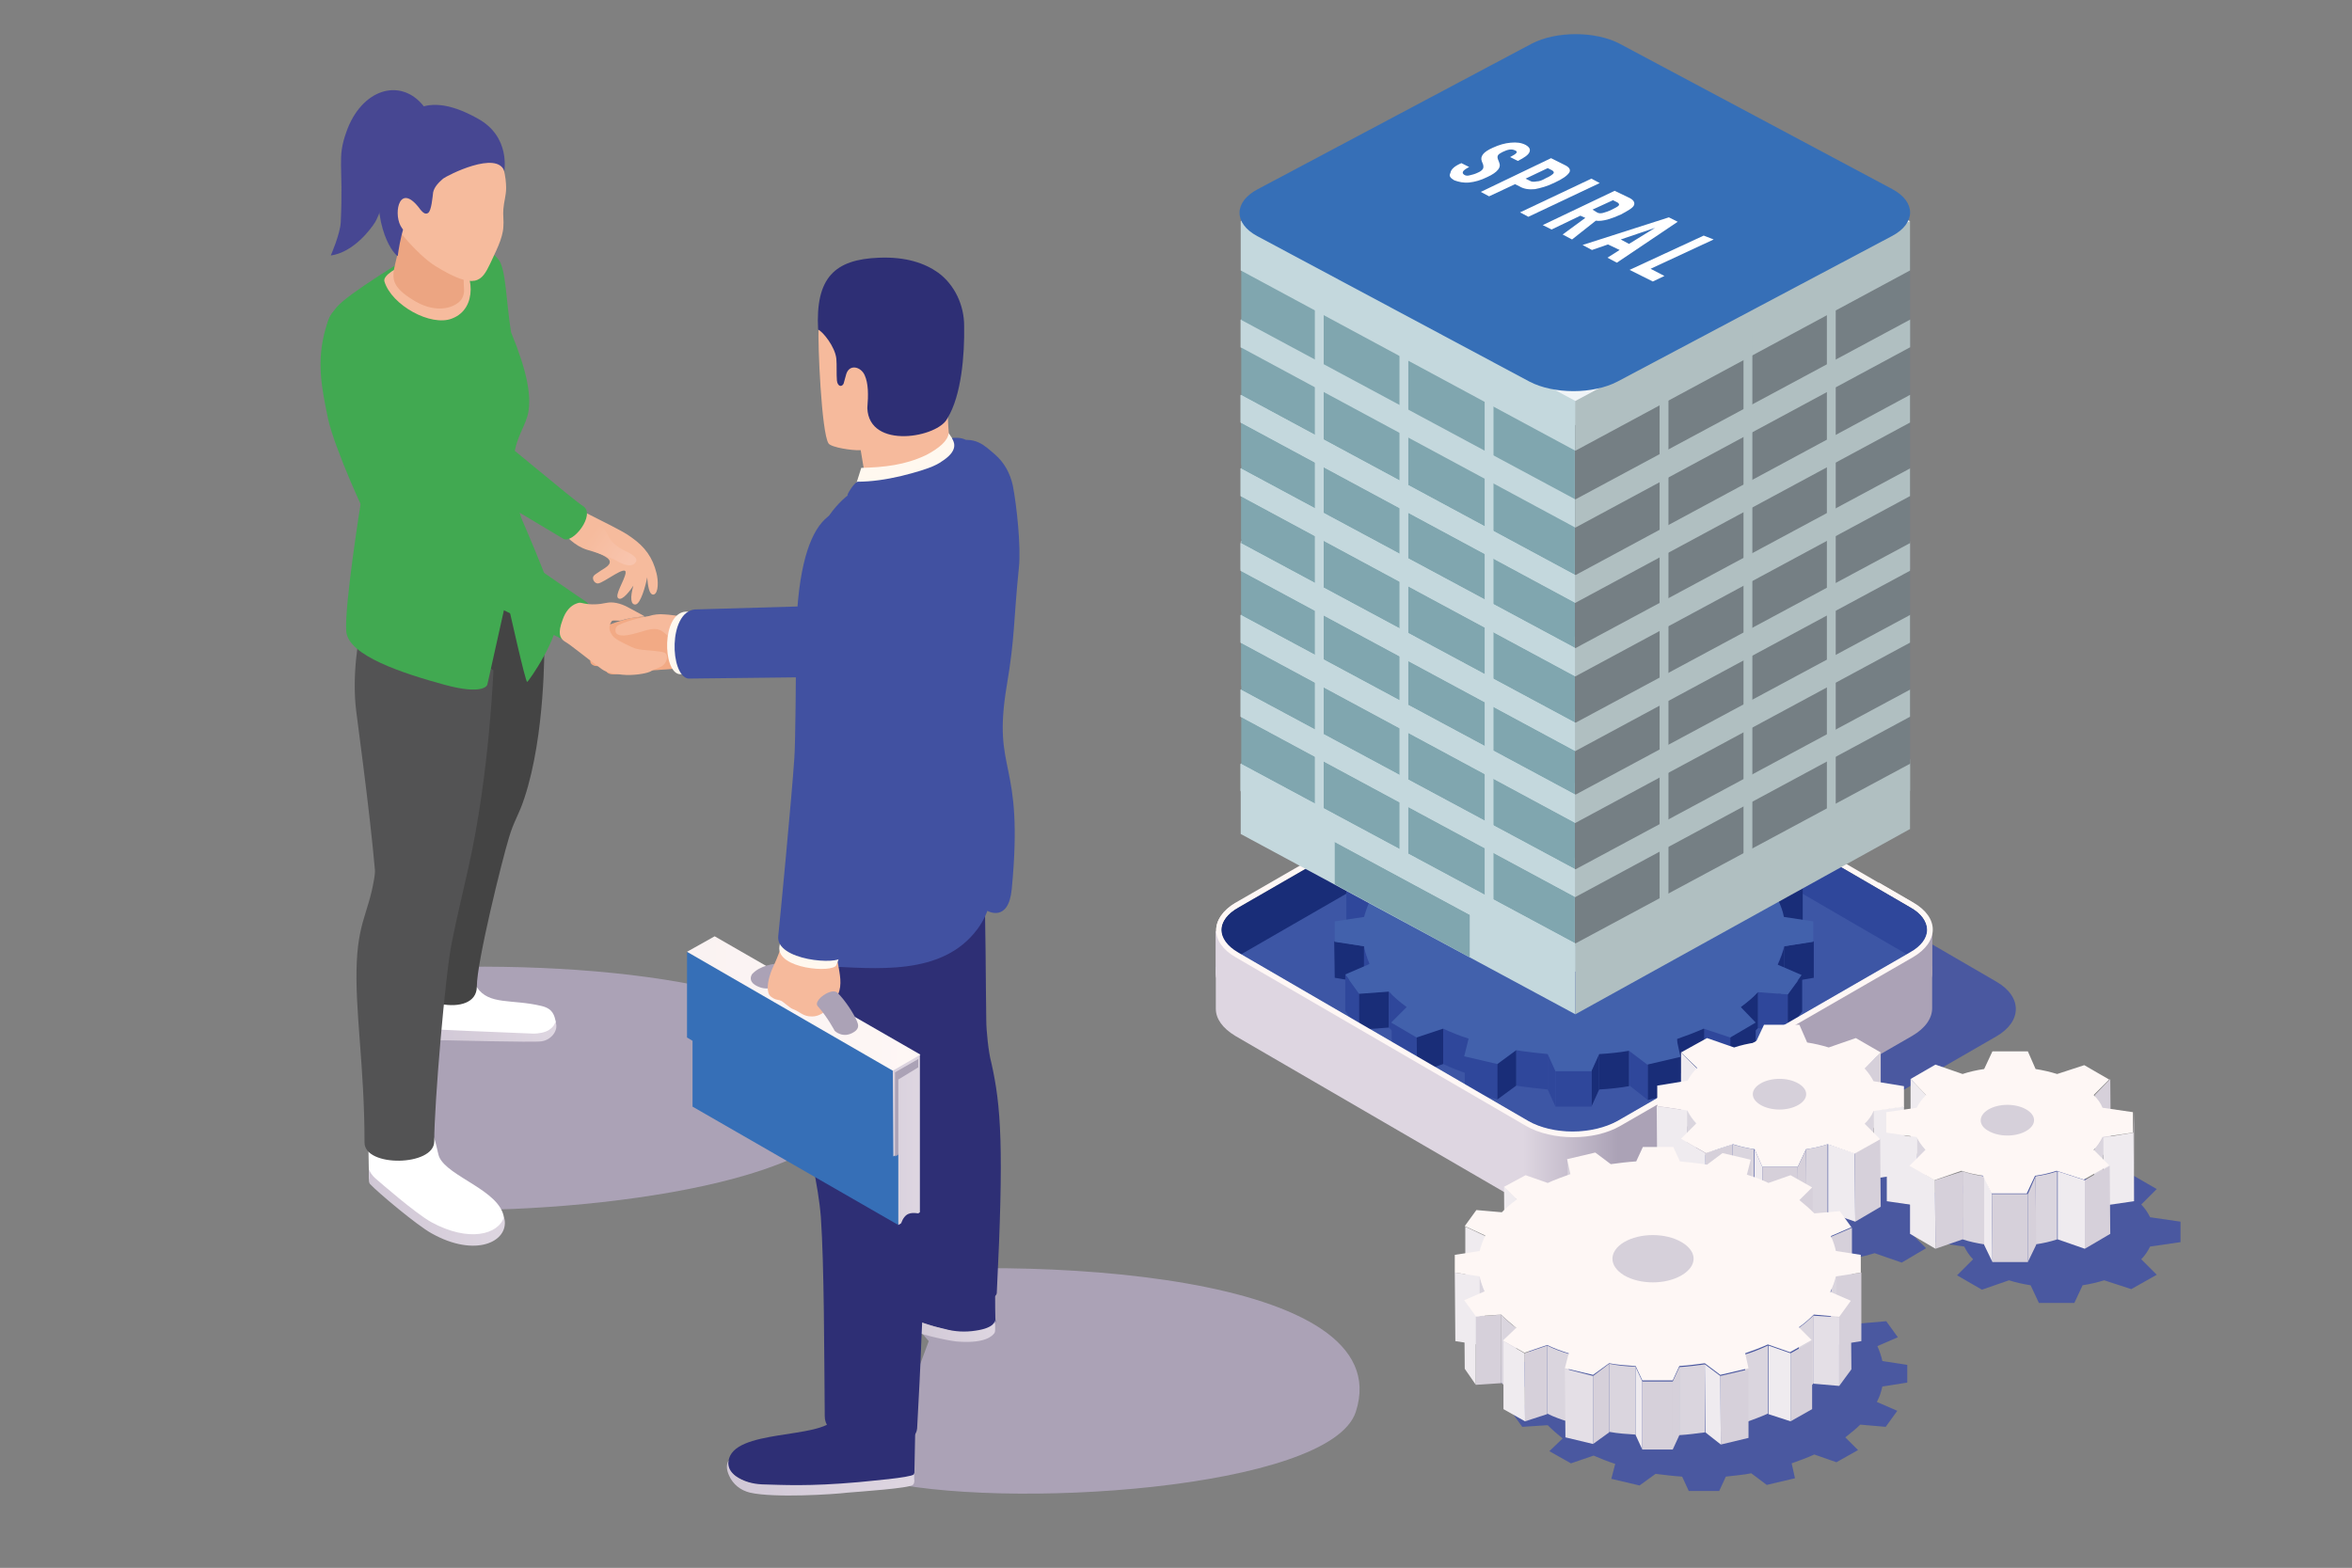 <?xml version="1.0" encoding="utf-8"?>
<!-- Generator: Adobe Illustrator 27.7.0, SVG Export Plug-In . SVG Version: 6.00 Build 0)  -->
<svg version="1.1" xmlns="http://www.w3.org/2000/svg" xmlns:xlink="http://www.w3.org/1999/xlink" x="0px" y="0px"
	 viewBox="0 0 425.2 283.5" style="enable-background:new 0 0 425.2 283.5;" xml:space="preserve">
<rect x="0" y="0" width="425.2" height="283.5" fill="#808080" stroke="none"/>
<style type="text/css">
	.st0{display:none;}
	.st1{display:inline;}
	.st2{fill:#4A58A0;}
	.st3{enable-background:new    ;}
	.st4{fill:url(#SVGID_1_);}
	.st5{fill:#3D56A5;}
	.st6{fill:url(#SVGID_00000034801135272428209900000005692134722670611586_);}
	.st7{fill:#FEF7F5;}
	.st8{fill:url(#SVGID_00000012430674854725847650000012399947818120343717_);}
	.st9{fill:#2F479B;}
	.st10{fill:#192D78;}
	.st11{fill:#4261AC;}
	.st12{fill:url(#SVGID_00000034782973215623414010000006431641896941481398_);}
	.st13{fill:#EFEBEF;}
	.st14{fill:#D6D0DA;}
	.st15{fill:#DAD5DE;}
	.st16{fill:#E4DFE6;}
	.st17{fill:#C4D8DD;}
	.st18{fill:#B0BFC1;}
	.st19{fill:#80A6AF;}
	.st20{fill:#BFBEBD;}
	.st21{fill:#A3A2A3;}
	.st22{fill:#898989;}
	.st23{fill:#E9E8E8;}
	.st24{fill:#757F84;}
	.st25{fill:#F0F4F7;}
	.st26{fill:url(#SVGID_00000075134109366498559740000005722929037277127320_);}
	.st27{fill:#366FB7;}
	.st28{fill:#E9E4E3;}
	.st29{fill:#2B3982;}
	.st30{fill:#F6BB9D;}
	.st31{fill:#46B35D;}
	.st32{fill:#F4B99B;}
	.st33{fill:#FFFFFF;}
	.st34{fill:url(#SVGID_00000171706309202011864170000004015537538696922756_);}
	.st35{fill:#41A951;}
	.st36{fill:#ABA2B6;}
	.st37{fill:url(#SVGID_00000013182734024881194110000011532409153329027498_);}
	.st38{fill:url(#SVGID_00000101817206574905324510000007532713777075776926_);}
	.st39{fill:url(#SVGID_00000085221875488522343350000006809429136329364116_);}
	.st40{fill:url(#SVGID_00000038402665520148872320000013327450656654750616_);}
	.st41{fill:#2E2F75;}
	.st42{fill:url(#SVGID_00000073720793033549665480000007050721799868564894_);}
	.st43{fill:url(#SVGID_00000060749057642588141580000014206182148296976528_);}
	.st44{fill:#F2AA85;}
	.st45{fill:#F6BA9C;}
	.st46{fill:#FFF8EF;}
	.st47{fill:#4151A1;}
	.st48{fill:url(#SVGID_00000096766366475446317680000013697425567420830650_);}
	.st49{fill:url(#Cube_face_-_top_00000088828412824170703910000012966239340553674394_);}
	.st50{fill:#535354;}
	.st51{fill:url(#SVGID_00000051364134632269168850000015722155629564998528_);}
	.st52{fill:url(#SVGID_00000007412056950346042860000007025120893236687265_);}
	.st53{fill:#444444;}
	.st54{fill:#474792;}
	.st55{fill:#ECA582;}
</style>
<g id="レイヤー_1" class="st0">
	<g class="st1">
		<path class="st2" d="M186.1,182.9l52.9-30.5c2.4-1.4,5.4-2,8.5-2l15.5,0c2.7,0.1,5.4,0.8,7.5,2l52.5,30.5c4.7,2.7,4.7,7.2,0,9.9
			L270,223.3c-2.4,1.4-5.5,2-8.5,2c-2.6,0-11.8,0-14.4,0c-3.1,0-6.2-0.7-8.5-2L186,192.7C181.4,190,181.4,185.6,186.1,182.9z"/>
		<g id="_x31_5">
			<g class="st3">
				
					<linearGradient id="SVGID_1_" gradientUnits="userSpaceOnUse" x1="247.968" y1="202.721" x2="265.091" y2="202.721" gradientTransform="matrix(-1 0 0 1 502.613 0)">
					<stop  offset="0" style="stop-color:#ABA2B6"/>
					<stop  offset="1" style="stop-color:#DED6E1"/>
				</linearGradient>
				<path class="st4" d="M311.4,180.1l0,7.6c0,1.8-1.2,3.6-3.6,5L255,223.3c-4.7,2.7-12.3,2.7-17,0l-52.5-30.5
					c-2.3-1.4-3.5-3.1-3.5-4.9l0-7.6L311.4,180.1z"/>
				<g>
					<path class="st5" d="M185.5,175.2c-4.7,2.7-4.7,7.1-0.1,9.9l52.5,30.5c4.7,2.7,12.3,2.7,17,0l52.9-30.5
						c4.7-2.7,4.7-7.1,0.1-9.9l-52.5-30.5c-4.7-2.7-12.3-2.7-17,0L185.5,175.2z"/>
				</g>
			</g>
			<g>
				
					<linearGradient id="SVGID_00000010992096676911164420000016861607151077049774_" gradientUnits="userSpaceOnUse" x1="247.968" y1="196.126" x2="265.091" y2="196.126" gradientTransform="matrix(-1 0 0 1 502.613 0)">
					<stop  offset="0" style="stop-color:#ABA2B6"/>
					<stop  offset="1" style="stop-color:#DED6E1"/>
				</linearGradient>
				<path style="fill:url(#SVGID_00000010992096676911164420000016861607151077049774_);" d="M185.5,178.2l52.9,30.8
					c2.1,1.2,5,1.7,8,1.7c3,0,5.9-0.5,8.1-1.7l51.3-29.5c1.1-0.6,3.1-1.9,3.8-2.9l1.8-3l0,7.6c0,1.8-1.2,3.6-3.6,5L255,216.7
					c-4.7,2.7-12.3,2.7-17,0l-52.5-30.5c-2.3-1.4-3.5-3.1-3.5-4.9l0-7.6C183.1,175.9,184.3,177.4,185.5,178.2z"/>
				<g>
					<path class="st7" d="M185.5,178.5L238,209c4.7,2.7,12.3,2.7,17,0l52.9-30.5c4.7-2.7,4.7-7.1,0.1-9.9l-52.5-30.5
						c-4.7-2.7-12.3-2.7-17,0l-52.9,30.5C180.8,171.4,180.8,175.8,185.5,178.5z M182.9,173.6c0-1.5,1.1-3,3.1-4.1l52.9-30.5
						c2.1-1.2,5-1.9,8.1-1.9c3.1,0,5.9,0.7,8,1.9l52.5,30.5c2,1.1,3,2.6,3,4.1c0,1.5-1.1,3-3.1,4.1l-0.5,0.3l-52.4,30.2
						c-2.1,1.2-5,1.9-8.1,1.9c-3.1,0-5.9-0.7-8-1.9l-52-30.2l-0.5-0.3C184,176.6,182.9,175.1,182.9,173.6z"/>
					
						<linearGradient id="SVGID_00000026845619772717462540000016887514132896961673_" gradientUnits="userSpaceOnUse" x1="244.833" y1="157.511" x2="266.203" y2="157.511" gradientTransform="matrix(-1 0 0 1 502.613 0)">
						<stop  offset="0" style="stop-color:#2F479B"/>
						<stop  offset="1" style="stop-color:#192D78"/>
					</linearGradient>
					<path style="fill:url(#SVGID_00000026845619772717462540000016887514132896961673_);" d="M186,169.5l52.9-30.5
						c2.1-1.2,5-1.9,8.1-1.9c3.1,0,5.9,0.7,8,1.9l52.5,30.5c2,1.1,3,2.6,3,4.1c0,1.5-1.1,3-3.1,4.1l-0.5,0.3l-52-30.2
						c-2.1-1.2-5-1.9-8-1.9c-3.1,0-5.9,0.7-8.1,1.9L186.5,178l-0.5-0.3c-2-1.1-3-2.6-3-4.1C182.9,172.1,184,170.6,186,169.5z"/>
				</g>
			</g>
			<g class="st3">
				<g>
					<polygon class="st9" points="227.4,151.2 227.4,157.8 228.1,161 228.1,154.4 					"/>
				</g>
				<g>
					<polygon class="st10" points="265.8,154.5 265.8,161.1 266.5,157.9 266.5,151.3 					"/>
				</g>
				<g>
					<polygon class="st9" points="213.9,157.3 213.9,163.9 216.6,166.7 216.6,160.1 					"/>
				</g>
				<g>
					<polygon class="st10" points="276.9,160.1 276.9,166.7 279.7,163.9 279.7,157.3 					"/>
				</g>
				<g>
					<polygon class="st9" points="205.5,165.8 205.6,172.4 209.9,174.3 209.9,167.7 					"/>
				</g>
				<g>
					<polygon class="st10" points="283.7,167.9 283.7,174.5 288.1,172.6 288,166 					"/>
				</g>
				<g>
					<polygon class="st10" points="290,175.6 290,182.2 290.1,178.5 290,171.9 					"/>
				</g>
				<g>
					<polygon class="st10" points="203.4,175.6 203.4,182.2 208.7,183 208.7,176.4 					"/>
				</g>
				<g>
					<polygon class="st10" points="284.7,176.4 284.7,183 290,182.2 290,175.6 					"/>
				</g>
				<g>
					<g class="st3">
						<path class="st9" d="M208.7,176.4l0,6.6c0.2,1.1,0.6,2.1,1,3.2l0-6.6C209.3,178.6,208.9,177.5,208.7,176.4L208.7,176.4z"/>
					</g>
				</g>
				<g>
					<g class="st3">
						<path class="st10" d="M283.5,179.8l0,6.6c0.5-1.1,0.9-2.2,1.2-3.3l0-6.6C284.4,177.6,284.1,178.7,283.5,179.8L283.5,179.8z"/>
					</g>
				</g>
				<g>
					<polygon class="st9" points="205.3,181.5 205.4,188.1 207.8,191.6 207.8,185 					"/>
				</g>
				<g>
					<polygon class="st10" points="207.8,185 207.8,191.6 213.3,191.2 213.2,184.6 					"/>
				</g>
				<g>
					<polygon class="st9" points="279.9,184.7 279.9,191.3 285.4,191.8 285.3,185.2 					"/>
				</g>
				<g>
					<polygon class="st10" points="285.3,185.2 285.4,191.8 287.9,188.3 287.9,181.7 					"/>
				</g>
				<g>
					<g class="st3">
						<path class="st9" d="M213.2,184.6l0,6.6c0.9,1,2,1.9,3.2,2.8l0-6.6C215.3,186.5,214.2,185.6,213.2,184.6L213.2,184.6z"/>
					</g>
				</g>
				<g>
					<g class="st3">
						<path class="st10" d="M276.8,187.4l0,6.6c1.2-0.9,2.2-1.7,3.1-2.7l0-6.6C279,185.7,278,186.5,276.8,187.4L276.8,187.4z"/>
					</g>
				</g>
				<g>
					<polygon class="st9" points="213.7,190.2 213.7,196.8 218.3,199.4 218.3,192.8 					"/>
				</g>
				<g>
					<polygon class="st10" points="218.3,192.8 218.3,199.4 223,197.8 223,191.2 					"/>
				</g>
				<g>
					<polygon class="st10" points="274.9,192.8 274.9,199.4 279.5,196.8 279.5,190.2 					"/>
				</g>
				<g>
					<polygon class="st9" points="270.2,191.2 270.2,197.8 274.9,199.4 274.9,192.8 					"/>
				</g>
				<g>
					<g class="st3">
						<path class="st9" d="M223,191.2l0,6.6c1.5,0.7,3,1.3,4.6,1.8l0-6.6C226,192.5,224.5,191.9,223,191.2L223,191.2z"/>
					</g>
				</g>
				<g>
					<g class="st3">
						<path class="st10" d="M265.3,193.1l0,6.6c1.7-0.6,3.3-1.2,4.9-1.9l0-6.6C268.6,191.9,267,192.5,265.3,193.1L265.3,193.1z"/>
					</g>
				</g>
				<g>
					<g class="st3">
						<path class="st9" d="M236.2,195.1l0,6.6c1.9,0.3,3.8,0.5,5.7,0.7l0-6.6C240,195.6,238.1,195.4,236.2,195.1L236.2,195.1z"/>
					</g>
				</g>
				<g>
					<g class="st3">
						<path class="st10" d="M251.2,195.8l0,6.6c1.8-0.1,3.7-0.3,5.4-0.6l0-6.6C254.9,195.4,253.1,195.6,251.2,195.8L251.2,195.8z"/>
					</g>
				</g>
				<g>
					<polygon class="st9" points="226.9,196.2 226.9,202.8 232.9,204.2 232.8,197.6 					"/>
				</g>
				<g>
					<polygon class="st10" points="232.8,197.6 232.9,204.2 236.2,201.7 236.2,195.1 					"/>
				</g>
				<g>
					<polygon class="st9" points="256.7,195.1 256.7,201.7 260,204.3 260,197.7 					"/>
				</g>
				<g>
					<polygon class="st10" points="260,197.7 260,204.3 266,202.9 266,196.3 					"/>
				</g>
				<g>
					<polygon class="st9" points="241.9,195.8 241.9,202.4 243.3,205.4 243.3,198.8 					"/>
				</g>
				<g>
					<polygon class="st10" points="249.8,198.8 249.8,205.4 251.3,202.4 251.2,195.8 					"/>
				</g>
				<g>
					<polygon class="st9" points="243.3,198.8 243.3,205.4 249.8,205.4 249.8,198.8 					"/>
				</g>
				<g>
					<path class="st11" d="M213.9,157.3l2.7,2.8c-1.1,0.8-2.2,1.7-3.1,2.7l-5.4-0.4l-2.5,3.5l4.3,1.9c-0.5,1.1-0.9,2.2-1.2,3.3
						l-5.3,0.8l0,3.7l5.3,0.8c0.2,1.1,0.6,2.1,1,3.2l-4.4,1.9l2.5,3.5l5.4-0.4c0.9,1,2,1.9,3.2,2.8l-2.8,2.8l4.6,2.7l4.8-1.6
						c1.5,0.7,3,1.3,4.6,1.8l-0.8,3.2l6,1.4l3.4-2.5c1.9,0.3,3.8,0.5,5.7,0.7l1.4,3.1h6.5l1.4-3.1c1.8-0.1,3.7-0.3,5.4-0.6l3.3,2.5
						l6-1.4l-0.7-3.2c1.7-0.6,3.3-1.2,4.9-1.9l4.8,1.6l4.6-2.7l-2.7-2.8c1.2-0.9,2.2-1.7,3.1-2.7l5.4,0.4l2.5-3.5l-4.4-1.9
						c0.5-1.1,0.9-2.2,1.2-3.3l5.3-0.8l0-3.7l-5.3-0.8c-0.2-1.1-0.6-2.1-1.1-3.2l4.4-1.9l-2.4-3.5l-5.5,0.4c-0.9-1-2-1.9-3.2-2.8
						l2.8-2.8l-4.6-2.7l-4.8,1.6c-1.5-0.7-3-1.3-4.6-1.8l0.7-3.2l-6-1.4l-3.4,2.5c-1.9-0.3-3.8-0.5-5.7-0.7l-1.4-3.1h-6.5l-1.4,3.1
						c-1.8,0.1-3.7,0.3-5.5,0.6l-3.3-2.5l-6,1.4l0.7,3.2c-1.7,0.6-3.3,1.2-4.9,1.9l-4.8-1.6L213.9,157.3z"/>
				</g>
			</g>
			<g id="Axonometric_Cylinder_6_">
				<path id="Cylinder_face_68_" class="st11" d="M240.9,153.4c-3.3-1.9-3.3-4.9,0-6.8c3.3-1.9,8.5-1.9,11.8,0
					c3.3,1.9,3.3,4.9,0,6.8C249.4,155.3,244.2,155.3,240.9,153.4z"/>
				<path id="Cylinder_body_63_" class="st9" d="M255.2,150v23.2c0,1.2-0.8,2.5-2.4,3.5c-3.3,1.9-8.5,1.9-11.8,0
					c-1.6-0.9-2.4-2.1-2.4-3.4V150c0,1.2,0.8,2.4,2.4,3.4c3.3,1.9,8.5,1.9,11.8,0C254.4,152.5,255.2,151.2,255.2,150z"/>
			</g>
			<g>
				<g class="st3">
					<g>
						<polygon class="st9" points="228.7,145.4 228.8,151 231.6,153.9 231.6,148.3 						"/>
					</g>
					<g>
						<polygon class="st10" points="262.2,148.3 262.2,153.9 265.1,151 265.1,145.4 						"/>
					</g>
					<g>
						<polygon class="st10" points="269.3,155.2 269.3,160.8 269.4,157 269.3,151.4 						"/>
					</g>
					<g>
						<polygon class="st9" points="224.4,155.2 224.4,160.8 229.9,161.6 229.9,156 						"/>
					</g>
					<g>
						<polygon class="st10" points="263.8,156 263.8,161.6 269.3,160.8 269.3,155.2 						"/>
					</g>
					<g>
						<g class="st3">
							<path class="st9" d="M229.9,156l0,5.6c0.4,0.8,0.9,1.6,1.6,2.3l0-5.6C230.8,157.6,230.3,156.8,229.9,156L229.9,156z"/>
						</g>
					</g>
					<g>
						<g class="st3">
							<path class="st9" d="M262.1,158.3l0,5.6c0.7-0.7,1.3-1.5,1.7-2.3l0-5.6C263.4,156.8,262.9,157.6,262.1,158.3L262.1,158.3z"/>
						</g>
					</g>
					<g>
						<g class="st3">
							<path class="st9" d="M238.2,162.1l0,5.6c1.2,0.4,2.6,0.7,3.9,0.9l0-5.6C240.7,162.9,239.4,162.6,238.2,162.1L238.2,162.1z"/>
						</g>
					</g>
					<g>
						<g class="st3">
							<path class="st9" d="M251.5,163.1l0,5.6c1.4-0.2,2.7-0.5,3.9-0.9l0-5.6C254.2,162.6,252.9,162.9,251.5,163.1L251.5,163.1z"/>
						</g>
					</g>
					<g>
						<polygon class="st10" points="233.2,163.8 233.2,169.4 238.2,167.8 238.2,162.1 						"/>
					</g>
					<g>
						<polygon class="st9" points="228.7,161.1 228.7,166.8 233.2,169.4 233.2,163.8 						"/>
					</g>
					<g>
						<polygon class="st10" points="260.4,163.8 260.4,169.4 265,166.8 265,161.2 						"/>
					</g>
					<g>
						<polygon class="st9" points="255.5,162.1 255.5,167.8 260.4,169.4 260.4,163.8 						"/>
					</g>
					<g>
						<polygon class="st9" points="242.1,163.1 242.1,168.7 243.6,171.9 243.6,166.3 						"/>
					</g>
					<g>
						<polygon class="st10" points="250,166.3 250.1,171.9 251.5,168.7 251.5,163.1 						"/>
					</g>
					<g>
						<polygon class="st9" points="243.6,166.3 243.6,171.9 250.1,171.9 250,166.3 						"/>
					</g>
					<g>
						<path class="st11" d="M228.7,145.4l2.8,2.9c-0.7,0.7-1.3,1.5-1.6,2.3l-5.5,0.8l0,3.8l5.5,0.8c0.4,0.8,0.9,1.6,1.6,2.3
							l-2.9,2.9l4.6,2.7l4.9-1.7c1.2,0.4,2.6,0.7,3.9,0.9l1.4,3.2l6.5,0l1.5-3.2c1.4-0.2,2.7-0.5,3.9-0.9l4.9,1.7l4.6-2.7l-2.9-2.9
							c0.7-0.7,1.3-1.5,1.7-2.3l5.5-0.9l0-3.7l-5.5-0.9c-0.4-0.8-0.9-1.6-1.6-2.3l2.9-2.9l-4.6-2.7l-5,1.7c-1.2-0.4-2.6-0.7-3.9-0.9
							l-1.5-3.2l-6.5,0l-1.5,3.2c-1.4,0.2-2.7,0.5-4,0.9l-4.9-1.7L228.7,145.4z"/>
					</g>
				</g>
				<g id="Axonometric_Cylinder_7_">
					<path id="Cylinder_face_69_" class="st11" d="M243.3,146.7c-1.9-1.1-1.9-2.9,0-3.9c1.9-1.1,4.9-1.1,6.8,0
						c1.9,1.1,1.9,2.9,0,3.9C248.2,147.8,245.2,147.8,243.3,146.7z"/>
					<path id="Cylinder_body_64_" class="st9" d="M251.5,144.7v8.4c0,0.7-0.5,1.4-1.4,2c-1.9,1.1-4.9,1.1-6.8,0
						c-0.9-0.5-1.4-1.2-1.4-1.9v-8.4c0,0.7,0.5,1.4,1.4,1.9c1.9,1.1,4.9,1.1,6.8,0C251.1,146.2,251.5,145.4,251.5,144.7z"/>
				</g>
				<g class="st3">
					<g>
						<polygon class="st9" points="236.3,138.7 236.3,142.9 238.9,145.3 238.9,141.2 						"/>
					</g>
					<g>
						<polygon class="st10" points="254.9,141.2 254.9,145.3 257.5,142.9 257.5,138.7 						"/>
					</g>
					<g>
						<g class="st3">
							<path class="st9" d="M238.2,143.1l0,4.2c0,0.7,0.2,1.3,0.7,1.9l0-4.2C238.4,144.4,238.2,143.8,238.2,143.1L238.2,143.1z"/>
						</g>
					</g>
					<g>
						<g class="st3">
							<path class="st9" d="M254.9,145.1l0,4.2c0.5-0.6,0.7-1.3,0.7-2l0-4.2C255.6,143.8,255.4,144.4,254.9,145.1L254.9,145.1z"/>
						</g>
					</g>
					<g>
						<g class="st3">
							<path class="st9" d="M243.5,147.8l0,4.2c2.2,0.5,4.6,0.5,6.7,0l0-4.2C248.1,148.3,245.6,148.3,243.5,147.8L243.5,147.8z"/>
						</g>
					</g>
					<g>
						<polygon class="st10" points="239.3,149.3 239.3,153.4 243.5,152 243.5,147.8 						"/>
					</g>
					<g>
						<polygon class="st9" points="236.2,147.5 236.2,151.7 239.3,153.4 239.3,149.3 						"/>
					</g>
					<g>
						<polygon class="st10" points="254.4,149.3 254.4,153.4 257.5,151.7 257.5,147.5 						"/>
					</g>
					<g>
						<polygon class="st9" points="250.2,147.8 250.2,152 254.4,153.4 254.4,149.3 						"/>
					</g>
					<g>
						<path class="st11" d="M238.9,141.2l-2.6-2.4l3.1-1.8l4.2,1.5c2.1-0.5,4.6-0.5,6.7,0l4.2-1.5l3,1.8l-2.6,2.4
							c0.9,1.2,0.9,2.7,0,3.9l2.6,2.4l-3.1,1.8l-4.2-1.5c-2.2,0.5-4.6,0.5-6.7,0l-4.2,1.5l-3-1.8l2.6-2.4
							C237.9,143.8,237.9,142.4,238.9,141.2z"/>
					</g>
				</g>
			</g>
			<g id="Axonometric_Cylinder_8_">
				<path id="Cylinder_face_70_" class="st11" d="M244.1,138.3c-1.4-0.8-1.4-2.1,0-2.9c1.4-0.8,3.6-0.8,5,0c1.4,0.8,1.4,2.1,0,2.9
					C247.7,139.1,245.5,139.1,244.1,138.3z"/>
				<path id="Cylinder_body_65_" class="st9" d="M250.1,136.9v6.1c0,0.5-0.3,1.1-1,1.5c-1.4,0.8-3.6,0.8-5,0c-0.7-0.4-1-0.9-1-1.4
					v-6.1c0,0.5,0.4,1,1,1.4c1.4,0.8,3.6,0.8,5,0C249.8,137.9,250.1,137.4,250.1,136.9z"/>
			</g>
			<g>
				
					<linearGradient id="SVGID_00000016063781881869746010000009623285130983981751_" gradientUnits="userSpaceOnUse" x1="247.968" y1="196.126" x2="265.091" y2="196.126" gradientTransform="matrix(-1 0 0 1 502.613 0)">
					<stop  offset="0" style="stop-color:#ABA2B6"/>
					<stop  offset="1" style="stop-color:#DED6E1"/>
				</linearGradient>
				<path style="fill:url(#SVGID_00000016063781881869746010000009623285130983981751_);" d="M185.5,178.2l52.9,30.8
					c2.1,1.2,5,1.7,8,1.7c3,0,5.9-0.5,8.1-1.7l51.3-29.5c1.1-0.6,3.1-1.9,3.8-2.9l1.8-3l0,7.6c0,1.8-1.2,3.6-3.6,5L255,216.7
					c-4.7,2.7-12.3,2.7-17,0l-52.5-30.5c-2.3-1.4-3.5-3.1-3.5-4.9l0-7.6C183.1,175.9,184.3,177.4,185.5,178.2z"/>
				<path class="st7" d="M185.4,168.7c0.2,0.2,0.4,0.5,0.6,0.7c-2,1.1-3.1,2.6-3.1,4.1c0,1.5,1.1,3,3,4.1l0.5,0.3l52,30.2
					c2.1,1.2,5,1.9,8,1.9c3,0,5.9-0.7,8.1-1.9l52.4-30.2l0.5-0.3c2-1.1,3.1-2.6,3.1-4.1c0-1.5-1.1-3-3-4.1l-6.5-3.8
					c0.3-0.2,0.5-0.4,0.8-0.6l6.2,3.6c4.7,2.7,4.7,7.1-0.1,9.9L255,209c-4.7,2.7-12.3,2.7-17,0l-52.5-30.5
					C180.8,175.8,180.8,171.5,185.4,168.7z"/>
			</g>
		</g>
		<g>
			<path class="st2" d="M305.1,235.7l-4.9-1.7c-1.3,0.4-2.6,0.7-3.9,0.9l-1.5,3.2h-6.4l-1.4-3.2c-1.3-0.2-2.7-0.5-3.9-0.9l-4.9,1.6
				l-4.5-2.6l2.8-2.8c-0.7-0.7-1.2-1.5-1.6-2.3l-5.5-0.8l0-3.7l5.5-0.9c0.4-0.8,0.9-1.5,1.7-2.3l-2.9-2.8l4.6-2.6l4.9,1.7
				c1.3-0.4,2.6-0.7,3.9-0.9l1.5-3.2h6.4l1.4,3.2c1.3,0.2,2.7,0.5,3.9,0.9l4.9-1.7l4.5,2.6l-2.9,2.9c0.7,0.7,1.2,1.5,1.6,2.3
				l5.5,0.9l0,3.7l-5.5,0.8c-0.4,0.8-0.9,1.6-1.6,2.3l2.8,2.8L305.1,235.7z"/>
			<path class="st2" d="M310.9,232l0-3.7l5.5-0.8c0.4-0.8,0.9-1.5,1.7-2.3l-2.8-2.9l4.6-2.6l4.9,1.7c1.2-0.4,2.5-0.7,3.9-0.9
				l1.5-3.2h6.4l1.4,3.2c1.4,0.2,2.7,0.5,3.9,0.9l4.9-1.6l4.5,2.6l-2.8,2.8c0.7,0.7,1.2,1.5,1.6,2.3l5.5,0.8l0,3.7l-5.5,0.8
				c-0.4,0.8-0.9,1.6-1.6,2.3l2.8,2.8l-4.6,2.6l-4.9-1.6c-1.3,0.4-2.6,0.7-3.9,0.9l-1.5,3.2h-6.4l-1.5-3.2c-1.3-0.2-2.7-0.5-3.9-0.9
				l-4.9,1.7l-4.5-2.6l2.9-2.9c-0.7-0.7-1.2-1.5-1.6-2.3L310.9,232z"/>
			<path class="st2" d="M273.4,274.3l-1.2,2.6h-5.5l-1.2-2.6c-1.6-0.1-3.2-0.3-4.8-0.5l-2.9,2.1l-5.1-1.2l0.7-2.7
				c-1.3-0.4-2.7-1-3.9-1.5l-4.1,1.4l-3.9-2.2l2.4-2.3c-1-0.8-1.9-1.6-2.7-2.4l-4.6,0.3l-2.1-2.9l3.7-1.6c-0.4-0.9-0.7-1.8-0.9-2.7
				l-4.5-0.7l0-3.2l4.5-0.7c0.2-1,0.5-1.9,1-2.8l-3.7-1.7l2.1-2.9l4.6,0.4c0.8-0.8,1.7-1.5,2.7-2.3l-2.3-2.3l3.9-2.2l4,1.4
				c1.3-0.6,2.7-1.1,4.1-1.6l-0.6-2.7l5.1-1.2l2.8,2.1c1.5-0.2,3.1-0.4,4.6-0.5l1.2-2.6h5.5l1.2,2.6c1.6,0.1,3.3,0.3,4.9,0.6
				l2.8-2.1l5.1,1.2l-0.7,2.7c1.4,0.4,2.7,0.9,3.9,1.5l4-1.4l3.9,2.2l-2.3,2.3c1,0.8,1.9,1.6,2.7,2.4l4.6-0.4l2.1,2.9l-3.7,1.6
				c0.4,0.9,0.7,1.8,0.9,2.7l4.5,0.7l0,3.2l-4.5,0.7c-0.2,0.9-0.5,1.9-1,2.8l3.7,1.6l-2.1,2.9l-4.6-0.4c-0.8,0.8-1.7,1.5-2.7,2.3
				l2.3,2.3l-3.9,2.2l-4-1.4c-1.3,0.6-2.7,1.1-4.1,1.6l0.6,2.7l-5.1,1.2l-2.8-2.1C276.5,274,274.9,274.2,273.4,274.3z"/>
			<g>
				<g>
					<polygon class="st13" points="265.2,197.6 265.3,210 268.1,212.8 268.1,200.5 					"/>
				</g>
				<g>
					<polygon class="st14" points="298.5,200.5 298.5,212.8 301.4,210 301.4,197.6 					"/>
				</g>
				<g>
					<polygon class="st13" points="306.8,202.5 306.8,214.9 309.6,217.7 309.6,205.4 					"/>
				</g>
				<g>
					<polygon class="st14" points="340,205.4 340.1,217.7 342.9,214.9 342.9,202.5 					"/>
				</g>
				<g>
					<polygon class="st14" points="305.6,207.3 305.6,219.7 305.6,215.9 305.6,203.6 					"/>
				</g>
				<g>
					<polygon class="st13" points="260.9,207.3 260.9,219.7 266.4,220.5 266.4,208.2 					"/>
				</g>
				<g>
					<polygon class="st13" points="300.1,208.2 300.1,220.5 305.6,219.7 305.6,207.3 					"/>
				</g>
				<g class="st3">
					<g class="st3">
						<path class="st15" d="M266.4,208.2l0,12.3c0.4,0.8,0.9,1.6,1.6,2.3l0-12.3C267.3,209.7,266.8,209,266.4,208.2L266.4,208.2z"/>
					</g>
				</g>
				<g class="st3">
					<g class="st3">
						<path class="st15" d="M298.4,210.5l0,12.3c0.7-0.7,1.3-1.5,1.6-2.3l0-12.3C299.7,209,299.2,209.7,298.4,210.5L298.4,210.5z"/>
					</g>
				</g>
				<g>
					<polygon class="st14" points="347.1,212.2 347.1,224.6 347.2,220.8 347.1,208.5 					"/>
				</g>
				<g>
					<polygon class="st13" points="302.4,212.2 302.5,224.6 307.9,225.4 307.9,213.1 					"/>
				</g>
				<g>
					<polygon class="st13" points="341.6,213.1 341.6,225.4 347.1,224.6 347.1,212.2 					"/>
				</g>
				<g>
					<polygon class="st14" points="269.7,215.9 269.7,228.3 274.6,226.6 274.6,214.3 					"/>
				</g>
				<g class="st3">
					<g class="st3">
						<path class="st15" d="M274.6,214.3l0,12.3c1.2,0.4,2.6,0.7,3.9,0.9l0-12.3C277.2,215,275.8,214.7,274.6,214.3L274.6,214.3z"/>
					</g>
				</g>
				<g class="st3">
					<g class="st3">
						<path class="st15" d="M287.9,215.2l0,12.3c1.4-0.2,2.7-0.5,3.9-0.9l0-12.3C290.6,214.7,289.2,215,287.9,215.2L287.9,215.2z"/>
					</g>
				</g>
				<g class="st3">
					<g class="st3">
						<path class="st15" d="M307.9,213.1l0,12.3c0.4,0.8,0.9,1.5,1.6,2.3l0-12.3C308.8,214.6,308.3,213.8,307.9,213.1L307.9,213.1z"
							/>
					</g>
				</g>
				<g class="st3">
					<g class="st3">
						<path class="st15" d="M340,215.3l0,12.3c0.7-0.7,1.2-1.5,1.6-2.3l0-12.3C341.2,213.9,340.7,214.6,340,215.3L340,215.3z"/>
					</g>
				</g>
				<g>
					<polygon class="st13" points="265.2,213.3 265.2,225.6 269.7,228.3 269.7,215.9 					"/>
				</g>
				<g>
					<polygon class="st13" points="291.8,214.3 291.9,226.6 296.7,228.3 296.7,215.9 					"/>
				</g>
				<g>
					<polygon class="st14" points="296.7,215.9 296.7,228.3 301.3,225.6 301.3,213.3 					"/>
				</g>
				<g>
					<polygon class="st13" points="278.5,215.2 278.6,227.6 280,230.7 280,218.4 					"/>
				</g>
				<g>
					<path class="st7" d="M265.2,197.6l2.9,2.8c-0.7,0.7-1.3,1.5-1.7,2.3l-5.5,0.9l0,3.7l5.5,0.8c0.4,0.8,0.9,1.6,1.6,2.3l-2.8,2.8
						l4.5,2.6l4.9-1.6c1.2,0.4,2.6,0.7,3.9,0.9l1.4,3.2h6.4l1.5-3.2c1.4-0.2,2.7-0.5,3.9-0.9l4.9,1.7l4.6-2.6l-2.8-2.8
						c0.7-0.7,1.3-1.5,1.6-2.3l5.5-0.8l0-3.7l-5.5-0.9c-0.4-0.8-0.9-1.5-1.6-2.3l2.9-2.9l-4.5-2.6l-4.9,1.7
						c-1.3-0.4-2.6-0.7-3.9-0.9l-1.4-3.2h-6.4l-1.5,3.2c-1.4,0.2-2.7,0.5-3.9,0.9l-4.9-1.7L265.2,197.6z"/>
				</g>
				<g>
					<polygon class="st14" points="286.4,218.4 286.4,230.7 287.9,227.6 287.9,215.2 					"/>
				</g>
				<g>
					<polygon class="st14" points="280,218.4 280,230.7 286.4,230.7 286.4,218.4 					"/>
				</g>
				<g>
					<polygon class="st14" points="244.7,216.9 244.8,229.2 245.4,231.9 245.3,219.5 					"/>
				</g>
				<g>
					<polygon class="st14" points="277.3,219.6 277.3,232 277.9,229.3 277.9,216.9 					"/>
				</g>
				<g class="st3">
					<g class="st3">
						<path class="st15" d="M316.1,219.2l0,12.3c1.2,0.4,2.6,0.7,3.9,0.9l0-12.3C318.7,219.9,317.4,219.6,316.1,219.2L316.1,219.2z"
							/>
					</g>
				</g>
				<g class="st3">
					<g class="st3">
						<path class="st15" d="M329.4,220.1l0,12.3c1.4-0.2,2.7-0.5,3.9-0.9l0-12.3C332.1,219.6,330.8,219.9,329.4,220.1L329.4,220.1z"
							/>
					</g>
				</g>
				<g>
					<polygon class="st14" points="311.2,220.8 311.2,233.2 316.2,231.5 316.1,219.2 					"/>
				</g>
				<g>
					<polygon class="st13" points="306.7,218.2 306.7,230.5 311.2,233.2 311.2,220.8 					"/>
				</g>
				<g>
					<polygon class="st14" points="338.2,220.8 338.3,233.1 342.8,230.5 342.8,218.2 					"/>
				</g>
				<g>
					<polygon class="st13" points="333.3,219.2 333.4,231.5 338.3,233.1 338.2,220.8 					"/>
				</g>
				<g>
					<polygon class="st13" points="320,220.1 320.1,232.4 321.5,235.6 321.5,223.3 					"/>
				</g>
				<g>
					<polygon class="st14" points="321.5,223.3 321.5,235.6 328,235.6 327.9,223.3 					"/>
				</g>
				<g>
					<path class="st7" d="M306.8,202.5l2.8,2.9c-0.7,0.7-1.3,1.5-1.7,2.3l-5.5,0.8l0,3.7l5.5,0.8c0.4,0.8,0.9,1.5,1.6,2.3l-2.9,2.9
						l4.5,2.6l4.9-1.7c1.2,0.4,2.6,0.7,3.9,0.9l1.5,3.2h6.4l1.5-3.2c1.4-0.2,2.7-0.5,3.9-0.9l4.9,1.6l4.6-2.6l-2.8-2.8
						c0.7-0.7,1.2-1.5,1.6-2.3l5.5-0.8l0-3.7l-5.5-0.8c-0.3-0.8-0.9-1.6-1.6-2.3l2.8-2.8l-4.5-2.6l-4.9,1.6
						c-1.3-0.4-2.6-0.7-3.9-0.9l-1.4-3.2h-6.4l-1.5,3.2c-1.4,0.2-2.7,0.5-3.9,0.9l-4.9-1.7L306.8,202.5z"/>
				</g>
				<g>
					<polygon class="st14" points="327.9,223.3 328,235.6 329.4,232.4 329.4,220.1 					"/>
				</g>
				<g>
					<polygon class="st13" points="233.3,222 233.3,234.4 235.7,236.7 235.6,224.4 					"/>
				</g>
				<g>
					<polygon class="st14" points="286.7,224.4 286.8,236.7 289.1,234.4 289.1,222 					"/>
				</g>
				<g>
					<polygon class="st13" points="226.2,229.2 226.3,241.5 229.9,243.2 229.9,230.8 					"/>
				</g>
				<g>
					<polygon class="st14" points="292.4,231 292.5,243.3 296.2,241.7 296.1,229.3 					"/>
				</g>
				<g>
					<polygon class="st14" points="297.8,237.5 297.8,249.9 297.9,246.7 297.8,234.3 					"/>
				</g>
				<g>
					<polygon class="st13" points="224.4,237.5 224.4,249.9 228.9,250.5 228.9,238.2 					"/>
				</g>
				<g>
					<polygon class="st14" points="293.3,238.2 293.3,250.6 297.8,249.9 297.8,237.5 					"/>
				</g>
				<g class="st3">
					<g class="st3">
						<path class="st15" d="M228.9,238.2l0,12.3c0.2,0.9,0.5,1.8,0.9,2.7l0-12.3C229.4,240,229.1,239.1,228.9,238.2L228.9,238.2z"/>
					</g>
				</g>
				<g class="st3">
					<g class="st3">
						<path class="st15" d="M292.3,241l0,12.3c0.4-0.9,0.8-1.9,1-2.8l0-12.3C293.1,239.2,292.7,240.1,292.3,241L292.3,241z"/>
					</g>
				</g>
				<g>
					<polygon class="st14" points="226.6,241.9 226.7,254.3 226.7,250.5 226.6,238.2 					"/>
				</g>
				<g>
					<polygon class="st13" points="226.1,242.5 226.1,254.9 228.2,257.8 228.2,245.5 					"/>
				</g>
				<g>
					<polygon class="st14" points="228.2,245.5 228.2,257.8 232.8,257.5 232.8,245.1 					"/>
				</g>
				<g>
					<polygon class="st14" points="293.9,245.6 293.9,257.9 296,255 296,242.7 					"/>
				</g>
				<g>
					<polygon class="st16" points="289.3,245.2 289.3,257.6 293.9,257.9 293.9,245.6 					"/>
				</g>
				<g class="st3">
					<g class="st3">
						<path class="st15" d="M232.8,245.1l0,12.3c0.8,0.8,1.7,1.6,2.7,2.4l0-12.3C234.5,246.7,233.6,246,232.8,245.1L232.8,245.1z"/>
					</g>
				</g>
				<g class="st3">
					<g class="st3">
						<path class="st15" d="M286.6,247.5l0,12.3c1-0.7,1.9-1.5,2.7-2.3l0-12.3C288.5,246,287.6,246.8,286.6,247.5L286.6,247.5z"/>
					</g>
				</g>
				<g>
					<polygon class="st14" points="237,252.1 237,264.4 241.1,263.1 241,250.7 					"/>
				</g>
				<g>
					<polygon class="st13" points="233.1,249.8 233.2,262.2 237,264.4 237,252.1 					"/>
				</g>
				<g>
					<polygon class="st14" points="285,252.1 285.1,264.4 289,262.2 288.9,249.8 					"/>
				</g>
				<g>
					<polygon class="st13" points="281,250.7 281,263.1 285.1,264.4 285,252.1 					"/>
				</g>
				<g class="st3">
					<g class="st3">
						<path class="st15" d="M241,250.7l0,12.3c1.2,0.6,2.6,1.1,3.9,1.5l0-12.3C243.6,251.8,242.3,251.3,241,250.7L241,250.7z"/>
					</g>
				</g>
				<g class="st3">
					<g class="st3">
						<path class="st15" d="M276.9,252.3l0,12.3c1.4-0.5,2.8-1,4.1-1.6l0-12.3C279.7,251.3,278.3,251.9,276.9,252.3L276.9,252.3z"/>
					</g>
				</g>
				<g class="st3">
					<g class="st3">
						<path class="st15" d="M252.2,254l0,12.3c1.6,0.3,3.2,0.4,4.8,0.5l0-12.3C255.4,254.5,253.8,254.3,252.2,254L252.2,254z"/>
					</g>
				</g>
				<g class="st3">
					<g class="st3">
						<path class="st15" d="M264.9,254.6l0,12.3c1.6-0.1,3.1-0.3,4.6-0.5l0-12.3C268.1,254.3,266.5,254.5,264.9,254.6L264.9,254.6z"
							/>
					</g>
				</g>
				<g>
					<polygon class="st14" points="249.4,256.2 249.4,268.5 252.3,266.4 252.2,254 					"/>
				</g>
				<g>
					<polygon class="st16" points="244.3,254.9 244.3,267.3 249.4,268.5 249.4,256.2 					"/>
				</g>
				<g>
					<polygon class="st14" points="272.4,256.2 272.4,268.5 277.5,267.3 277.5,255 					"/>
				</g>
				<g>
					<polygon class="st13" points="269.6,254.1 269.6,266.4 272.4,268.5 272.4,256.2 					"/>
				</g>
				<g>
					<polygon class="st13" points="257.1,254.6 257.1,266.9 258.3,269.5 258.3,257.2 					"/>
				</g>
				<g>
					<polygon class="st14" points="258.3,257.2 258.3,269.5 263.8,269.5 263.7,257.2 					"/>
				</g>
				<g>
					<path class="st7" d="M233.3,222l2.3,2.3c-1,0.7-1.9,1.5-2.7,2.3l-4.6-0.4l-2.1,2.9l3.7,1.7c-0.4,0.9-0.8,1.9-1,2.8l-4.5,0.7
						l0,3.2l4.5,0.7c0.2,0.9,0.5,1.8,0.9,2.7l-3.7,1.6l2.1,2.9l4.6-0.3c0.8,0.8,1.7,1.6,2.7,2.4l-2.4,2.3l3.9,2.2l4.1-1.4
						c1.2,0.6,2.6,1.1,3.9,1.5l-0.7,2.7l5.1,1.2l2.9-2.1c1.6,0.3,3.2,0.4,4.8,0.5l1.2,2.6h5.5l1.2-2.6c1.6-0.1,3.1-0.3,4.6-0.5
						l2.8,2.1l5.1-1.2l-0.6-2.7c1.4-0.5,2.8-1,4.1-1.6l4,1.4l3.9-2.2l-2.3-2.3c1-0.7,1.9-1.5,2.7-2.3l4.6,0.4l2.1-2.9l-3.7-1.6
						c0.4-0.9,0.8-1.9,1-2.8l4.5-0.7l0-3.2l-4.5-0.7c-0.2-0.9-0.5-1.8-0.9-2.7l3.7-1.6l-2.1-2.9l-4.6,0.4c-0.8-0.8-1.7-1.6-2.7-2.4
						l2.3-2.3l-3.9-2.2l-4,1.4c-1.2-0.6-2.6-1.1-3.9-1.5l0.7-2.7l-5.1-1.2l-2.8,2.1c-1.6-0.3-3.2-0.4-4.9-0.6l-1.2-2.6h-5.5
						l-1.2,2.6c-1.6,0.1-3.1,0.3-4.6,0.5l-2.8-2.1l-5.1,1.2l0.6,2.7c-1.4,0.5-2.8,1-4.1,1.6l-4-1.4L233.3,222z"/>
				</g>
				<g>
					<polygon class="st14" points="263.7,257.2 263.8,269.5 265,266.9 264.9,254.6 					"/>
				</g>
				<path class="st14" d="M255,232c2.9-1.7,7.5-1.7,10.4,0c2.9,1.7,2.9,4.3,0,6c-2.9,1.7-7.5,1.7-10.4,0
					C252.1,236.3,252.1,233.6,255,232z"/>
				<path class="st14" d="M279.6,203.3c1.9-1.1,4.9-1.1,6.8,0c1.9,1.1,1.9,2.8,0,3.9c-1.9,1.1-4.9,1.1-6.8,0
					C277.8,206.1,277.8,204.4,279.6,203.3z"/>
				<path class="st14" d="M320.8,208c1.9-1.1,4.9-1.1,6.8,0c1.9,1.1,1.9,2.8,0,3.9c-1.9,1.1-4.9,1.1-6.8,0
					C318.9,210.9,318.9,209.1,320.8,208z"/>
			</g>
		</g>
	</g>
	<g class="st1">
		<g>
			<g>
				<g>
					<polygon class="st17" points="246.9,176 246.9,188.7 186.4,156.2 186.4,143.5 					"/>
					<polygon class="st18" points="246.9,176 307.4,142.6 307.4,155.3 246.9,188.7 					"/>
					<polygon class="st19" points="203.4,165.3 227.8,178.4 227.8,168.6 203.4,155.5 					"/>
					<polygon class="st20" points="186.4,143.5 246.9,111 307.4,143.5 246.9,176 					"/>
					<polygon class="st21" points="246.9,111 307.4,143.5 246.9,176 					"/>
				</g>
				<polygon class="st22" points="304.5,131.7 304.5,142.9 246.8,174 246.8,162.6 				"/>
				<polygon class="st21" points="189.2,131.7 189.2,142.9 246.9,174 246.9,162.6 				"/>
			</g>
			<g>
				<g>
					<polygon class="st17" points="186.4,148.4 246.9,181 246.9,176 186.4,143.5 					"/>
					<polygon class="st17" points="186.4,143.5 246.9,111 307.4,143.5 246.9,176 					"/>
					<polygon class="st18" points="246.9,111 307.4,143.5 246.9,176 					"/>
				</g>
			</g>
			<g>
				<g>
					<polygon class="st17" points="186.4,135 246.9,167.6 246.9,162.6 186.4,130.1 					"/>
					<polygon class="st17" points="186.4,130.1 246.9,97.6 307.4,130.1 246.9,162.6 					"/>
					<polygon class="st18" points="246.9,97.6 307.4,130.1 246.9,162.6 					"/>
				</g>
				<polygon class="st19" points="186.5,118.2 186.5,129.4 246.9,160.5 246.9,149.2 				"/>
			</g>
			<g>
				<g>
					<polygon class="st17" points="186.4,121.6 246.9,154.1 246.9,149.1 186.4,116.6 					"/>
					<polygon class="st17" points="186.4,116.6 246.9,84.1 307.4,116.6 246.9,149.1 					"/>
					<polygon class="st18" points="246.9,84.1 307.4,116.6 246.9,149.1 					"/>
				</g>
				<polygon class="st19" points="186.5,104.7 186.5,115.9 246.9,147 246.9,135.7 				"/>
			</g>
			<g>
				<g>
					<polygon class="st20" points="186.4,108.3 246.9,140.9 246.9,135.8 186.4,103.3 					"/>
					<polygon class="st21" points="307.4,108.3 246.9,140.9 246.9,135.8 307.4,103.3 					"/>
					<polygon class="st23" points="186.4,103.3 246.9,70.8 307.4,103.3 246.9,135.8 					"/>
				</g>
				<polygon class="st22" points="304.5,91.4 304.5,102.7 246.8,133.8 246.8,122.4 				"/>
				<polygon class="st21" points="189.2,91.4 189.2,102.7 246.9,133.8 246.9,122.4 				"/>
			</g>
			<g>
				<g>
					<polygon class="st17" points="186.4,108.6 246.9,141.1 246.9,136.1 186.4,103.6 					"/>
					<polygon class="st17" points="186.4,103.3 246.9,70.8 307.4,103.3 246.9,135.8 					"/>
					<polygon class="st18" points="246.9,70.8 307.4,103.3 246.9,135.8 					"/>
				</g>
				<polygon class="st19" points="186.5,91.7 186.5,102.9 246.9,134 246.9,122.7 				"/>
			</g>
			<g>
				<g>
					<polygon class="st17" points="186.4,95.1 246.9,127.7 246.9,122.6 186.4,90.1 					"/>
					<polygon class="st17" points="186.4,90.1 246.9,57.6 307.4,90.1 246.9,122.6 					"/>
					<polygon class="st18" points="246.9,57.6 307.4,90.1 246.9,122.6 					"/>
				</g>
				<polygon class="st19" points="186.5,78.2 186.5,89.5 246.9,120.5 246.9,109.2 				"/>
			</g>
			<g>
				<g>
					<polygon class="st17" points="186.4,81.8 246.9,114.4 246.9,109.3 186.4,76.8 					"/>
					<polygon class="st17" points="186.4,76.8 246.9,44.3 307.4,76.8 246.9,109.3 					"/>
					<polygon class="st18" points="246.9,44.3 307.4,76.8 246.9,109.3 					"/>
				</g>
				<polyline class="st24" points="246.8,107.3 246.8,95.9 304.5,65 304.5,76.2 				"/>
			</g>
			<g>
				<g>
					<polygon class="st17" points="186.4,68.2 246.9,100.8 246.9,95.7 186.4,63.2 					"/>
					<polygon class="st18" points="307.4,68.2 246.9,100.8 246.9,95.7 307.4,63.2 					"/>
					<polygon class="st17" points="186.4,63.2 246.9,30.7 307.4,63.2 246.9,95.7 					"/>
					<polygon class="st18" points="246.9,30.7 307.4,63.2 246.9,95.7 					"/>
				</g>
				<polygon class="st24" points="307.4,49.8 307.4,143.8 246.8,176.4 246.8,82.3 				"/>
				<polygon class="st19" points="186.5,51.3 186.5,145 246.8,176 246.9,82.3 				"/>
			</g>
			<g>
				<polygon class="st17" points="186.4,54.2 246.9,86.8 246.9,77.9 186.4,45.4 				"/>
				<polygon class="st18" points="307.4,54.2 246.9,86.8 246.9,77.9 307.4,45.4 				"/>
				<polygon class="st25" points="186.4,45.4 246.9,12.9 307.4,45.4 246.9,77.9 				"/>
			</g>
		</g>
		<rect x="199.8" y="57.6" class="st17" width="1.6" height="94.6"/>
		<rect x="215.2" y="65.6" class="st17" width="1.6" height="94.6"/>
		<rect x="230.5" y="76.8" class="st17" width="1.6" height="94.6"/>
		<polygon class="st17" points="186.4,148.4 247,181 247,176 186.4,143.5 		"/>
		<polygon class="st17" points="186.4,135 247,167.6 247,162.6 186.4,130.1 		"/>
		<polygon class="st17" points="186.4,121.5 247,154.1 247,149.1 186.4,116.6 		"/>
		<polygon class="st17" points="186.4,108.5 247,141.1 247,136.1 186.4,103.6 		"/>
		<polygon class="st17" points="186.4,95.1 247,127.7 247,122.6 186.4,90.1 		"/>
		<polygon class="st17" points="186.4,81.8 247,114.4 247,109.3 186.4,76.8 		"/>
		<polygon class="st17" points="186.4,148.4 247,181 247,176 186.4,143.5 		"/>
		<polygon class="st17" points="186.4,135 247,167.6 247,162.6 186.4,130.1 		"/>
		<polygon class="st17" points="186.4,121.5 247,154.1 247,149.1 186.4,116.6 		"/>
		<polygon class="st17" points="186.4,108.5 247,141.1 247,136.1 186.4,103.6 		"/>
		<polygon class="st17" points="186.4,95.1 247,127.7 247,122.6 186.4,90.1 		"/>
		<polygon class="st17" points="186.4,81.8 247,114.4 247,109.3 186.4,76.8 		"/>
		<polygon class="st17" points="186.4,68.2 247,100.8 247,95.7 186.4,63.2 		"/>
		
			<rect x="292.5" y="57.6" transform="matrix(-1 -4.662105e-11 4.662105e-11 -1 586.503 209.765)" class="st18" width="1.6" height="94.6"/>
		
			<rect x="277.3" y="65.6" transform="matrix(-1 -4.312429e-11 4.312429e-11 -1 556.233 225.7)" class="st18" width="1.6" height="94.6"/>
		
			<rect x="262.2" y="76.8" transform="matrix(-1 -3.962753e-11 3.962753e-11 -1 525.963 248.254)" class="st18" width="1.6" height="94.6"/>
		<polygon class="st18" points="307.4,148.4 246.9,181 246.9,176 307.4,143.5 		"/>
		<polygon class="st18" points="307.4,135 246.9,167.6 246.9,162.6 307.4,130.1 		"/>
		<polygon class="st18" points="307.4,121.5 246.9,154.1 246.9,149.1 307.4,116.6 		"/>
		<polygon class="st18" points="307.4,108.5 246.9,141.1 246.9,136.1 307.4,103.6 		"/>
		<polygon class="st18" points="307.4,95.1 246.9,127.7 246.9,122.6 307.4,90.1 		"/>
		<polygon class="st18" points="307.4,81.8 246.9,114.4 246.9,109.3 307.4,76.8 		"/>
		<polygon class="st18" points="307.4,68.2 246.9,100.8 246.9,95.7 307.4,63.2 		"/>
	</g>
	<g class="st1">
		<g>
			<g class="st3">
				
					<linearGradient id="SVGID_00000059311981260627291750000011317954771806268566_" gradientUnits="userSpaceOnUse" x1="312.03" y1="71.713" x2="330.62" y2="71.713" gradientTransform="matrix(-1 0 0 1 502.613 0)">
					<stop  offset="0" style="stop-color:#C0B8C7"/>
					<stop  offset="1" style="stop-color:#DED6E1"/>
				</linearGradient>
				<path style="fill:url(#SVGID_00000059311981260627291750000011317954771806268566_);" d="M252.2,47.2l0,8.3c0,2-1.3,3.9-3.9,5.4
					L191,94c-5.1,3-13.4,3-18.5,0l-57-33.1c-2.5-1.5-3.8-3.4-3.8-5.3l0-8.3L252.2,47.2z"/>
				<g>
					<path class="st27" d="M115.5,41.9c-5.1,3-5.1,7.8-0.1,10.7l57,33.1c5.1,3,13.4,3,18.5,0l57.4-33.1c5.1-3,5.1-7.7,0.1-10.7
						l-57-33.1c-5.1-3-13.4-3-18.5,0L115.5,41.9z"/>
				</g>
			</g>
		</g>
	</g>
	<g class="st1">
		<path class="st2" d="M92.1,188.8c0,0,60-0.1,72.9,12.8c9.8,9.8-11.3,16.5-46.7,14.2c-0.7,0-2-9.3-2-9.3L79,205
			C77.8,204.9,92.1,188.8,92.1,188.8z"/>
		<g id="_x31_6">
			<g>
				<path class="st28" d="M104.8,205.1c0-0.1,0-0.1,0-0.2c0.1-0.5,0.1-1.1,0-1.6l8.1,0.8c13.5,0.8,20.1,0.3,20.3,5.1
					c1.6,9.3-18.3,8-27.8,6.8C100.3,215.4,104.5,207.3,104.8,205.1z"/>
				<path class="st28" d="M76.5,191.3l5.8-4.3c1-1.4,0.8-1.8,2.2-2.9c2.1-1.7,8.8-1,8.8,2.4c0.3,2.2-0.2,3.2-0.6,3.9
					c-1.1,2-6.5,9.5-7.8,11.4c-3.2,5-10.3,3.8-10.2,0.4C74.9,200.1,74.3,200.8,76.5,191.3z"/>
				<path class="st29" d="M74.4,169.7c0.1-2.1,0.5-4.2,0.9-6.2c5.7-28.9,0.7-41.5,5.5-49.2l38.3,7.9c3.1,24.3-1.5,24.7-1.3,38.8
					c0.1,5.2-0.4,10.8-0.2,16c0.5,13.1-2.8,19.3-1.9,27.5c-0.2,3.8-11.6,4.4-11.5,0.7c0.2-9.3-3.9-21.2-2.2-29.8
					c0.5-2.5,0.7-5.3,0.9-7.9c0.1-2.5-0.9-10.8-5.8-27.1c0,0-5.7,17.4-5.9,22.4c0,1.2-0.1,2.4-0.1,3.5c-0.2,4.1-1.1,8.2-2.5,12.1
					c-1.1,3.1-2.2,7.3-2.3,15.1c-0.1,4.8-10.8,4.5-10.7,1C75.9,182.9,73.9,177.8,74.4,169.7z"/>
				<path class="st30" d="M91.4,65.7c3,1.3,11,5.9,12.3,5.6c3.7-0.9,13.7-5.3,14.8-6.6c1.4-1.5,2.2-3.4,3.7-4.7
					c1.9-1.8,5.2-2,7.5-0.9c2,1,3.2,3,3.7,5.2c0.2,1-0.2,1.9-1.4,1.5c-0.9-0.3-1.4-1.6-2.5-1.5c-1.3,0.1-2.3,2.1-3.2,2.9
					c-1.3,1.2-2.5,2.7-4,3.7c-2.6,1.6-17.2,11.6-21.7,11.6c-3.4,0-11.9-4.1-11.9-4.1c-1.3-1.2-4.1-3.8-4.8-5.5
					C82.7,69.9,85.6,63.2,91.4,65.7z"/>
				<path class="st30" d="M125.4,66.3c0.9,0.2,1.8,0.9,2.9,1c0.9,0.1,2.1-0.3,2.8,0.3c1.8,1.4-1.2,2-2.2,2.1c-1.4,0.1-2.7,0.3-4,0.5
					c-1,0.2-2.1,0.8-3.1,0.5c-0.2-1.4,1-3.2,2.1-4C124.4,66.3,124.9,66.2,125.4,66.3z"/>
				<path class="st31" d="M80.4,51.4c-3.5,0-3.6,2.4-4.1,4.1c-5.4,20.6,10.1,28,2.1,62.9c-4.1,17.9,43.8,20.1,40.9,4.9
					c-2-13-7.5-30.5-5.7-44.7c0.4-3.3,2.2-7.4,0.8-10.6C113.3,65.3,81.8,51.4,80.4,51.4z"/>
			</g>
			<g>
				<path class="st30" d="M163.9,78.7c2-0.3,3.9,0.2,5.5,1.4c1.8,1.4,1.6,2.6,2.1,4.6c0.2,0.8,1.7,2.7,1,3.4
					c-1.1,1.2-2.5-1.7-3.3-2.1c-1.1-0.5-2.4,0.1-3.2,0.8c-1.4,1.2-2.4,2.9-4,3.9c-1.7,1-3.7,1.4-5.6,2c-6,1.7-19.7,3.8-21.6,3.9
					c-1.1,0.1-21.9-8.5-23.6-10.5c-2-2.3,5.1-17.7,6.4-16.5c4.9,4.6,19.2,15.6,19.5,15.8c0.4,0.3,1.9,0.2,2.4,0.2
					c1.9,0.2,3.8,0.3,5.8,0.5c2.8,0.2,5.9,0.8,8.7,0.5c0.3-1.3,2-3.5,3-4.5c1-0.9,2.1-1.7,3.3-2.3C161.5,79.3,162.7,78.9,163.9,78.7
					z"/>
				<path class="st31" d="M109.4,66.7c0.5-0.6,2.9-0.4,3.6,0.1c3.1,2,13.9,9.3,17.9,12.4c3.2,2.5-4,15.5-9,13.9
					c-1.8-0.6-13.7-5.9-14.7-7.2C104.9,82.8,106.3,70.1,109.4,66.7z"/>
			</g>
			<path class="st31" d="M92.4,78.2c1,4.6-14.4,7.9-15.6,2.6c-0.8-3.7-4.7-19.4-4-23c1.8-9.5,10.2-7.5,13.7-2.1
				C90.1,61.3,92.2,77.3,92.4,78.2z"/>
			<g>
				<path class="st32" d="M104.6,31.2c2.4,2.4,3.7,5.8,3.5,9.2c0,0.4-0.1,0.8,0.1,1.1c0.2,0.5,0.8,0.8,1.3,1c0.5,0.3,1,0.8,0.9,1.3
					c-0.1,0.4-0.5,0.7-0.7,1c-0.2,0.3-0.2,0.7-0.3,1.1c-0.2,1.6-0.3,3.3-0.2,4.9c0,0.5,0.1,1-0.1,1.5c-0.4,1.4-2.1,1.8-3.4,2.2
					c-0.7,0.2-1.1,0.4-1.4,1.4c-0.8,2.5-0.8,3.7-0.6,5.7c0.3,3.9-16.4,0.6-14.3-4.5c0.3-0.7,0.7-3,0.3-3.7
					c-1.3-2.3-5.7-3.8-5.9-11.3C83,26.2,98.3,25,104.6,31.2z"/>
				<path class="st29" d="M102.2,45.6c0.5,2-3.2,2.3-3.6,0.9c-1-2.2-3.2-1.7-4.1-0.3C93.4,48,94,50,95.9,52.3c0.8,1,0.5,2.5-0.7,2.9
					c-3.8,1.5-12.3-5.9-13.8-14.8c-1.1-7.2,1.5-10.7,6.7-13.6c2.6-1.4,6.1-2.7,8.2-2.7c3.1,0,5.7,0.7,7.6,2c3.2,2.1,4.6,5.7,4.2,9.5
					c-0.1,1-0.8,1.9-1.7,2.2C104,38.9,101,40.4,102.2,45.6z"/>
			</g>
		</g>
	</g>
	<g id="レイヤー_2" class="st1">
	</g>
	<g class="st1">
		<path class="st33" d="M155.6,35l1.7,0.9c-0.7,0.4-1.2,0.7-1.4,1c-0.2,0.3-0.1,0.5,0.3,0.7c0.4,0.2,0.8,0.3,1.3,0.2
			c0.5-0.1,1.1-0.3,1.8-0.7c0.6-0.3,1-0.6,1.1-0.9c0.2-0.3,0.2-0.6,0-1l-0.2-0.6c-0.2-0.6-0.2-1.1,0.2-1.6c0.4-0.5,1.1-1,2.2-1.6
			c1.3-0.7,2.6-1.1,3.9-1.2c1.3-0.1,2.4,0,3.3,0.5c0.9,0.5,1.2,1,0.9,1.7c-0.3,0.6-1.2,1.4-2.6,2.1l-1.7-0.9
			c0.7-0.4,1.1-0.7,1.3-0.9c0.2-0.3,0.1-0.5-0.3-0.7c-0.7-0.4-1.6-0.2-2.8,0.4c-0.5,0.3-0.9,0.5-1,0.8c-0.2,0.3-0.2,0.5,0,0.9
			l0.2,0.6c0.3,0.6,0.2,1.2-0.2,1.8c-0.4,0.5-1.2,1.1-2.4,1.7c-1.4,0.7-2.8,1.2-4.1,1.3c-1.3,0.1-2.4-0.1-3.3-0.6
			c-0.9-0.5-1.2-1.1-0.9-1.7C153.2,36.4,154.1,35.7,155.6,35z"/>
		<path class="st33" d="M176.4,39.5c-1.7,0.9-3.2,1.4-4.5,1.5c-1.3,0.2-2.4,0-3.5-0.6l-1-0.5l-5.8,2.9l-1.9-1l15.7-8l2.9,1.5
			c1.1,0.6,1.4,1.2,1.1,1.8C179.1,37.9,178.1,38.7,176.4,39.5z M174.5,38.5c0.8-0.4,1.4-0.8,1.6-1.1c0.2-0.3,0.1-0.5-0.3-0.7
			l-0.9-0.5l-4.9,2.5l0.9,0.5c0.4,0.2,0.9,0.3,1.4,0.1C172.9,39.2,173.6,38.9,174.5,38.5z"/>
		<path class="st33" d="M186.4,39.5l-16,8l-1.9-1l15.9-8L186.4,39.5z"/>
		<path class="st33" d="M182.1,47.2l-6.4,3.2l-1.9-1l16.1-8l3.1,1.6c1.1,0.6,1.5,1.2,1.2,1.8c-0.3,0.6-1.3,1.4-3,2.2
			c-1.1,0.5-2.1,0.9-3,1.2c-0.9,0.2-1.8,0.3-2.6,0.3l-5.4,4.4l-2-1.1l5.1-4L182.1,47.2z M185.7,46.5c0.4,0.2,0.9,0.3,1.4,0.1
			c0.5-0.1,1.2-0.4,1.9-0.7c0.8-0.4,1.2-0.7,1.5-1c0.2-0.3,0.1-0.5-0.3-0.7l-1-0.5l-4.5,2.3L185.7,46.5z"/>
		<path class="st33" d="M188.2,53.9l-3.6,1.3l-2.1-1.1l19.3-6.5l2,1l-13.6,9.6l-2.1-1.1l2.7-1.8L188.2,53.9z M198.8,50l-7.6,2.8
			l1.9,1L198.8,50z"/>
		<path class="st33" d="M211.7,52.7l-14,6.8l3.1,1.7l-2.7,1.3l-5.1-2.8l16.6-8.1L211.7,52.7z"/>
	</g>
</g>
<g id="レイヤー_3">
	<g>
		<g>
			<path class="st30" d="M110.4,95c1.3,0.7,2.6,1.3,3.8,2.2c2.4,1.7,3.8,3.6,4.5,6.5c0.3,1.2,0.4,3.5-0.5,3.8
				c-0.9,0.2-1.1-1.9-1.2-3.1c-0.3,1.6-1.2,4.8-2.1,4.9c-0.9,0.1-1-1.3-0.4-3.4c-0.5,0.8-2,2.8-2.7,2.3c-0.8-0.5,1.1-3.2,1.3-4.6
				c0.2-1.6-3.9,1.8-5,1.9c-0.5,0-0.9-0.5-0.9-1c0-0.5,0.7-0.8,1.1-1.1c0.6-0.5,2.9-1.4,1.5-2.5c-1.1-0.8-2.4-1.1-3.7-1.5
				c-2.2-0.7-3.8-2.4-5.3-4.2c-0.3-0.4-0.7-0.9-0.6-1.4c0-0.3,0.2-0.5,0.3-0.7c0.5-0.7,1.2-1.5,2.1-1.6c0.8-0.2,1.4,0.3,2.2,0.7
				C106.5,93,108.4,94,110.4,95z"/>
			
				<linearGradient id="SVGID_00000057132850292215273860000005986228308024800910_" gradientUnits="userSpaceOnUse" x1="130.391" y1="129.079" x2="135.896" y2="122.694" gradientTransform="matrix(-0.972 0.236 0.236 0.972 209.928 -54.696)">
				<stop  offset="0" style="stop-color:#F8C4AD"/>
				<stop  offset="1" style="stop-color:#F6BB9D"/>
			</linearGradient>
			<path style="fill:url(#SVGID_00000057132850292215273860000005986228308024800910_);" d="M111.5,98.7c0.6,0.5,1.3,0.8,1.9,1.1
				c1.4,0.7,2.2,1.4,1.2,2.2c-0.7,0.5-2,0.1-3.1-0.6c-1.5-0.9-5.4-1.7-6-3.3c-0.7-2,2.8-3.7,3.7-2.5
				C110.1,96.8,109.8,97.4,111.5,98.7z"/>
		</g>
		<path class="st35" d="M105.4,91.5c2.4,1.5-1.9,7-3.6,5.9l-16.4-9.8c-3.7-2.3-0.6-12.7,1.1-11.4C89.7,78.6,104,90.7,105.4,91.5z"/>
	</g>
	<path class="st36" d="M84.5,174.8c34.7-0.3,75.2,6.1,68.8,26c-4.6,14.1-53.6,19.4-80.5,17.7l6.7-30.5
		C81.8,183.8,83.7,179.3,84.5,174.8z"/>
	<g>
		<path class="st2" d="M224,177.5l52.9-30.5c2.4-1.4,5.4-2,8.5-2l15.5,0c2.7,0.1,5.4,0.8,7.5,2l52.5,30.5c4.7,2.7,4.7,7.2,0,9.9
			l-52.9,30.5c-2.4,1.4-5.5,2-8.5,2c-2.6,0-11.8,0-14.4,0c-3.1,0-6.2-0.7-8.5-2l-52.5-30.5C219.2,184.6,219.2,180.2,224,177.5z"/>
		<path class="st2" d="M343.8,228.3l-4.9-1.7c-1.3,0.4-2.6,0.7-3.9,0.9l-1.5,3.2H327l-1.4-3.2c-1.3-0.2-2.7-0.5-3.9-0.9l-4.9,1.6
			l-4.5-2.6l2.8-2.8c-0.7-0.7-1.2-1.5-1.6-2.3l-5.5-0.8l0-3.7l5.5-0.9c0.4-0.8,0.9-1.5,1.7-2.3l-2.9-2.8l4.6-2.6l4.9,1.7
			c1.3-0.4,2.6-0.7,3.9-0.9l1.5-3.2h6.4l1.4,3.2c1.3,0.2,2.7,0.5,3.9,0.9l4.9-1.7l4.5,2.6l-2.9,2.9c0.7,0.7,1.2,1.5,1.6,2.3l5.5,0.9
			l0,3.7l-5.5,0.8c-0.4,0.8-0.9,1.6-1.6,2.3l2.8,2.8L343.8,228.3z"/>
		<path class="st2" d="M349.5,224.6l0-3.7l5.5-0.8c0.4-0.8,0.9-1.5,1.7-2.3l-2.8-2.9l4.6-2.6l4.9,1.7c1.2-0.4,2.5-0.7,3.9-0.9
			l1.5-3.2h6.4l1.4,3.2c1.4,0.2,2.7,0.5,3.9,0.9l4.9-1.6l4.5,2.6l-2.8,2.8c0.7,0.7,1.2,1.5,1.6,2.3l5.5,0.8l0,3.7l-5.5,0.8
			c-0.4,0.8-0.9,1.6-1.6,2.3l2.8,2.8l-4.6,2.6l-4.9-1.6c-1.3,0.4-2.6,0.7-3.9,0.9l-1.5,3.2h-6.4l-1.5-3.2c-1.3-0.2-2.7-0.5-3.9-0.9
			l-4.9,1.7l-4.5-2.6l2.9-2.9c-0.7-0.7-1.2-1.5-1.6-2.3L349.5,224.6z"/>
		<path class="st2" d="M312,267l-1.2,2.6h-5.5l-1.2-2.6c-1.6-0.1-3.2-0.3-4.8-0.5l-2.9,2.1l-5.1-1.2l0.7-2.7c-1.3-0.4-2.7-1-3.9-1.5
			l-4.1,1.4l-3.9-2.2l2.4-2.3c-1-0.8-1.9-1.6-2.7-2.4l-4.6,0.3l-2.1-2.9l3.7-1.6c-0.4-0.9-0.7-1.8-0.9-2.7l-4.5-0.7l0-3.2l4.5-0.7
			c0.2-1,0.5-1.9,1-2.8l-3.7-1.7l2.1-2.9l4.6,0.4c0.8-0.8,1.7-1.5,2.7-2.3l-2.3-2.3l3.9-2.2l4,1.4c1.3-0.6,2.7-1.1,4.1-1.6l-0.6-2.7
			l5.1-1.2l2.8,2.1c1.5-0.2,3.1-0.4,4.6-0.5l1.2-2.6h5.5l1.2,2.6c1.6,0.1,3.3,0.3,4.9,0.6l2.8-2.1l5.1,1.2l-0.7,2.7
			c1.4,0.4,2.7,0.9,3.9,1.5l4-1.4l3.9,2.2l-2.3,2.3c1,0.8,1.9,1.6,2.7,2.4l4.6-0.4l2.1,2.9l-3.7,1.6c0.4,0.9,0.7,1.8,0.9,2.7
			l4.5,0.7l0,3.2l-4.5,0.7c-0.2,0.9-0.5,1.9-1,2.8l3.7,1.6l-2.1,2.9l-4.6-0.4c-0.8,0.8-1.7,1.5-2.7,2.3l2.3,2.3l-3.9,2.2l-4-1.4
			c-1.3,0.6-2.7,1.1-4.1,1.6l0.6,2.7l-5.1,1.2l-2.8-2.1C315.1,266.7,313.6,266.8,312,267z"/>
		<g id="_x31_5_00000053526660175579881050000012288518495376330906_">
			<g class="st3">
				
					<linearGradient id="SVGID_00000118368989643302728210000012490076538412853912_" gradientUnits="userSpaceOnUse" x1="210.086" y1="197.335" x2="227.209" y2="197.335" gradientTransform="matrix(-1 0 0 1 502.613 0)">
					<stop  offset="0" style="stop-color:#ABA2B6"/>
					<stop  offset="1" style="stop-color:#DED6E1"/>
				</linearGradient>
				<path style="fill:url(#SVGID_00000118368989643302728210000012490076538412853912_);" d="M349.3,174.7l0,7.6
					c0,1.8-1.2,3.6-3.6,5l-52.9,30.5c-4.7,2.7-12.3,2.7-17,0l-52.5-30.5c-2.3-1.4-3.5-3.1-3.5-4.9l0-7.6L349.3,174.7z"/>
				<g>
					<path class="st5" d="M223.4,169.9c-4.7,2.7-4.7,7.1-0.1,9.9l52.5,30.5c4.7,2.7,12.3,2.7,17,0l52.9-30.5
						c4.7-2.7,4.7-7.1,0.1-9.9l-52.5-30.5c-4.7-2.7-12.3-2.7-17,0L223.4,169.9z"/>
				</g>
			</g>
			<g>
				
					<linearGradient id="SVGID_00000093135057535259327110000007647345522795178882_" gradientUnits="userSpaceOnUse" x1="210.086" y1="190.741" x2="227.209" y2="190.741" gradientTransform="matrix(-1 0 0 1 502.613 0)">
					<stop  offset="0" style="stop-color:#ABA2B6"/>
					<stop  offset="1" style="stop-color:#DED6E1"/>
				</linearGradient>
				<path style="fill:url(#SVGID_00000093135057535259327110000007647345522795178882_);" d="M223.4,172.8l52.9,30.8
					c2.1,1.2,5,1.7,8,1.7c3,0,5.9-0.5,8.1-1.7l51.3-29.5c1.1-0.6,3.1-1.9,3.8-2.9l1.8-3l0,7.6c0,1.8-1.2,3.6-3.6,5l-52.9,30.5
					c-4.7,2.7-12.3,2.7-17,0l-52.5-30.5c-2.3-1.4-3.5-3.1-3.5-4.9l0-7.6C221,170.5,222.2,172.1,223.4,172.8z"/>
				<g>
					<path class="st7" d="M223.3,173.1l52.5,30.5c4.7,2.7,12.3,2.7,17,0l52.9-30.5c4.7-2.7,4.7-7.1,0.1-9.9l-52.5-30.5
						c-4.7-2.7-12.3-2.7-17,0l-52.9,30.5C218.7,166,218.7,170.4,223.3,173.1z M220.8,168.2c0-1.5,1.1-3,3.1-4.1l52.9-30.5
						c2.1-1.2,5-1.9,8.1-1.9c3.1,0,5.9,0.7,8,1.9l52.5,30.5c2,1.1,3,2.6,3,4.1c0,1.5-1.1,3-3.1,4.1l-0.5,0.3l-52.4,30.2
						c-2.1,1.2-5,1.9-8.1,1.9c-3.1,0-5.9-0.7-8-1.9l-52-30.2l-0.5-0.3C221.9,171.2,220.8,169.7,220.8,168.2z"/>
					
						<linearGradient id="SVGID_00000146501049397720724080000000047467842898917283_" gradientUnits="userSpaceOnUse" x1="206.952" y1="152.125" x2="228.321" y2="152.125" gradientTransform="matrix(-1 0 0 1 502.613 0)">
						<stop  offset="0" style="stop-color:#2F479B"/>
						<stop  offset="1" style="stop-color:#192D78"/>
					</linearGradient>
					<path style="fill:url(#SVGID_00000146501049397720724080000000047467842898917283_);" d="M223.9,164.1l52.9-30.5
						c2.1-1.2,5-1.9,8.1-1.9c3.1,0,5.9,0.7,8,1.9l52.5,30.5c2,1.1,3,2.6,3,4.1c0,1.5-1.1,3-3.1,4.1l-0.5,0.3l-52-30.2
						c-2.1-1.2-5-1.9-8-1.9c-3.1,0-5.9,0.7-8.1,1.9l-52.4,30.2l-0.5-0.3c-2-1.1-3-2.6-3-4.1C220.8,166.7,221.9,165.2,223.9,164.1z"
						/>
				</g>
			</g>
			<g class="st3">
				<g>
					<polygon class="st9" points="265.3,145.9 265.3,152.5 266,155.6 266,149 					"/>
				</g>
				<g>
					<polygon class="st10" points="303.7,149.1 303.7,155.7 304.4,152.5 304.4,145.9 					"/>
				</g>
				<g>
					<polygon class="st9" points="251.8,152 251.8,158.6 254.5,161.3 254.5,154.7 					"/>
				</g>
				<g>
					<polygon class="st10" points="314.8,154.7 314.8,161.3 317.6,158.6 317.6,152 					"/>
				</g>
				<g>
					<polygon class="st9" points="243.4,160.4 243.4,167 247.8,169 247.8,162.4 					"/>
				</g>
				<g>
					<polygon class="st10" points="321.5,162.5 321.6,169.1 325.9,167.2 325.9,160.6 					"/>
				</g>
				<g>
					<polygon class="st10" points="327.9,170.2 327.9,176.8 327.9,173.1 327.9,166.5 					"/>
				</g>
				<g>
					<polygon class="st10" points="241.2,170.2 241.3,176.8 246.6,177.7 246.6,171.1 					"/>
				</g>
				<g>
					<polygon class="st10" points="322.6,171.1 322.6,177.7 327.9,176.8 327.9,170.2 					"/>
				</g>
				<g>
					<g class="st3">
						<path class="st9" d="M246.6,171.1l0,6.6c0.2,1.1,0.6,2.1,1,3.2l0-6.6C247.1,173.2,246.8,172.1,246.6,171.1L246.6,171.1z"/>
					</g>
				</g>
				<g>
					<g class="st3">
						<path class="st10" d="M321.4,174.4l0,6.6c0.5-1.1,0.9-2.2,1.2-3.3l0-6.6C322.3,172.2,321.9,173.3,321.4,174.4L321.4,174.4z"/>
					</g>
				</g>
				<g>
					<polygon class="st9" points="243.2,176.2 243.2,182.8 245.7,186.2 245.7,179.6 					"/>
				</g>
				<g>
					<polygon class="st10" points="245.7,179.6 245.7,186.2 251.1,185.8 251.1,179.2 					"/>
				</g>
				<g>
					<polygon class="st9" points="317.8,179.3 317.8,185.9 323.2,186.4 323.2,179.8 					"/>
				</g>
				<g>
					<polygon class="st10" points="323.2,179.8 323.2,186.4 325.8,182.9 325.8,176.3 					"/>
				</g>
				<g>
					<g class="st3">
						<path class="st9" d="M251.1,179.2l0,6.6c0.9,1,2,1.9,3.2,2.8l0-6.6C253.1,181.1,252.1,180.2,251.1,179.2L251.1,179.2z"/>
					</g>
				</g>
				<g>
					<g class="st3">
						<path class="st10" d="M314.7,182l0,6.6c1.2-0.9,2.2-1.7,3.1-2.7l0-6.6C316.9,180.3,315.8,181.2,314.7,182L314.7,182z"/>
					</g>
				</g>
				<g>
					<polygon class="st9" points="251.6,184.8 251.6,191.4 256.2,194 256.1,187.4 					"/>
				</g>
				<g>
					<polygon class="st10" points="256.1,187.4 256.2,194 260.9,192.4 260.9,185.8 					"/>
				</g>
				<g>
					<polygon class="st10" points="312.8,187.4 312.8,194 317.4,191.4 317.4,184.8 					"/>
				</g>
				<g>
					<polygon class="st9" points="308.1,185.8 308.1,192.4 312.8,194 312.8,187.4 					"/>
				</g>
				<g>
					<g class="st3">
						<path class="st9" d="M260.9,185.8l0,6.6c1.5,0.7,3,1.3,4.6,1.8l0-6.6C263.9,187.1,262.4,186.5,260.9,185.8L260.9,185.8z"/>
					</g>
				</g>
				<g>
					<g class="st3">
						<path class="st10" d="M303.2,187.7l0,6.6c1.7-0.6,3.3-1.2,4.9-1.9l0-6.6C306.5,186.5,304.9,187.2,303.2,187.7L303.2,187.7z"/>
					</g>
				</g>
				<g>
					<g class="st3">
						<path class="st9" d="M274.1,189.7l0,6.6c1.9,0.3,3.8,0.5,5.7,0.7l0-6.6C277.9,190.2,276,190,274.1,189.7L274.1,189.7z"/>
					</g>
				</g>
				<g>
					<g class="st3">
						<path class="st10" d="M289.1,190.4l0,6.6c1.8-0.1,3.7-0.3,5.4-0.6l0-6.6C292.8,190,291,190.2,289.1,190.4L289.1,190.4z"/>
					</g>
				</g>
				<g>
					<polygon class="st9" points="264.8,190.8 264.8,197.4 270.7,198.8 270.7,192.2 					"/>
				</g>
				<g>
					<polygon class="st10" points="270.7,192.2 270.7,198.8 274.1,196.3 274.1,189.7 					"/>
				</g>
				<g>
					<polygon class="st9" points="294.6,189.7 294.6,196.3 297.9,198.9 297.9,192.3 					"/>
				</g>
				<g>
					<polygon class="st10" points="297.9,192.3 297.9,198.9 303.9,197.5 303.9,190.9 					"/>
				</g>
				<g>
					<polygon class="st9" points="279.8,190.4 279.8,197 281.2,200.1 281.2,193.5 					"/>
				</g>
				<g>
					<polygon class="st10" points="287.7,193.5 287.7,200.1 289.1,197 289.1,190.4 					"/>
				</g>
				<g>
					<polygon class="st9" points="281.2,193.5 281.2,200.1 287.7,200.1 287.7,193.5 					"/>
				</g>
				<g>
					<path class="st11" d="M251.8,152l2.7,2.8c-1.1,0.8-2.2,1.7-3.1,2.7l-5.4-0.4l-2.5,3.5l4.3,1.9c-0.5,1.1-0.9,2.2-1.2,3.3
						l-5.3,0.8l0,3.7l5.3,0.8c0.2,1.1,0.6,2.1,1,3.2l-4.4,1.9l2.5,3.5l5.4-0.4c0.9,1,2,1.9,3.2,2.8l-2.8,2.8l4.6,2.7l4.8-1.6
						c1.5,0.7,3,1.3,4.6,1.8l-0.8,3.2l6,1.4l3.4-2.5c1.9,0.3,3.8,0.5,5.7,0.7l1.4,3.1h6.5l1.4-3.1c1.8-0.1,3.7-0.3,5.4-0.6l3.3,2.5
						l6-1.4l-0.7-3.2c1.7-0.6,3.3-1.2,4.9-1.9l4.8,1.6l4.6-2.7l-2.7-2.8c1.2-0.9,2.2-1.7,3.1-2.7l5.4,0.4l2.5-3.5l-4.4-1.9
						c0.5-1.1,0.9-2.2,1.2-3.3l5.3-0.8l0-3.7l-5.3-0.8c-0.2-1.1-0.6-2.1-1.1-3.2l4.4-1.9l-2.4-3.5l-5.5,0.4c-0.9-1-2-1.9-3.2-2.8
						l2.8-2.8l-4.6-2.7l-4.8,1.6c-1.5-0.7-3-1.3-4.6-1.8l0.7-3.2l-6-1.4l-3.4,2.5c-1.9-0.3-3.8-0.5-5.7-0.7l-1.4-3.1h-6.5l-1.4,3.1
						c-1.8,0.1-3.7,0.3-5.5,0.6l-3.3-2.5l-6,1.4l0.7,3.2c-1.7,0.6-3.3,1.2-4.9,1.9l-4.8-1.6L251.8,152z"/>
				</g>
			</g>
			<g id="Axonometric_Cylinder_00000104698516045834398920000010802828979799895229_">
				<path id="Cylinder_face_00000106114037053898843100000005997432314745481871_" class="st11" d="M278.8,148
					c-3.3-1.9-3.3-4.9,0-6.8c3.3-1.9,8.5-1.9,11.8,0c3.3,1.9,3.3,4.9,0,6.8C287.3,149.9,282,149.9,278.8,148z"/>
				<path id="Cylinder_body_00000137121538323311093450000002282708336390841234_" class="st9" d="M293,144.6v23.2
					c0,1.2-0.8,2.5-2.4,3.5c-3.3,1.9-8.5,1.9-11.8,0c-1.6-0.9-2.4-2.1-2.4-3.4v-23.2c0,1.2,0.8,2.4,2.4,3.4c3.3,1.9,8.5,1.9,11.8,0
					C292.2,147.1,293.1,145.8,293,144.6z"/>
			</g>
			<g>
				<g class="st3">
					<g>
						<polygon class="st9" points="266.6,140 266.6,145.7 269.5,148.5 269.5,142.9 						"/>
					</g>
					<g>
						<polygon class="st10" points="300.1,142.9 300.1,148.5 303,145.6 303,140 						"/>
					</g>
					<g>
						<polygon class="st10" points="307.2,149.8 307.2,155.4 307.2,151.6 307.2,146 						"/>
					</g>
					<g>
						<polygon class="st9" points="262.3,149.8 262.3,155.4 267.8,156.2 267.8,150.6 						"/>
					</g>
					<g>
						<polygon class="st10" points="301.7,150.6 301.7,156.2 307.2,155.4 307.2,149.8 						"/>
					</g>
					<g>
						<g class="st3">
							<path class="st9" d="M267.8,150.6l0,5.6c0.4,0.8,0.9,1.6,1.6,2.3l0-5.6C268.7,152.2,268.2,151.4,267.8,150.6L267.8,150.6z"/>
						</g>
					</g>
					<g>
						<g class="st3">
							<path class="st9" d="M300,152.9l0,5.6c0.7-0.7,1.3-1.5,1.7-2.3l0-5.6C301.3,151.4,300.7,152.2,300,152.9L300,152.9z"/>
						</g>
					</g>
					<g>
						<g class="st3">
							<path class="st9" d="M276,156.8l0,5.6c1.2,0.4,2.6,0.7,3.9,0.9l0-5.6C278.6,157.5,277.3,157.2,276,156.8L276,156.8z"/>
						</g>
					</g>
					<g>
						<g class="st3">
							<path class="st9" d="M289.4,157.7l0,5.6c1.4-0.2,2.7-0.5,3.9-0.9l0-5.6C292.1,157.2,290.8,157.5,289.4,157.7L289.4,157.7z"/>
						</g>
					</g>
					<g>
						<polygon class="st10" points="271.1,158.4 271.1,164 276.1,162.4 276,156.8 						"/>
					</g>
					<g>
						<polygon class="st9" points="266.5,155.8 266.5,161.4 271.1,164 271.1,158.4 						"/>
					</g>
					<g>
						<polygon class="st10" points="298.3,158.4 298.3,164.1 302.9,161.4 302.9,155.8 						"/>
					</g>
					<g>
						<polygon class="st9" points="293.3,156.8 293.4,162.4 298.3,164.1 298.3,158.4 						"/>
					</g>
					<g>
						<polygon class="st9" points="280,157.7 280,163.3 281.5,166.5 281.4,160.9 						"/>
					</g>
					<g>
						<polygon class="st10" points="287.9,160.9 287.9,166.5 289.4,163.3 289.4,157.7 						"/>
					</g>
					<g>
						<polygon class="st9" points="281.4,160.9 281.5,166.5 287.9,166.5 287.9,160.9 						"/>
					</g>
					<g>
						<path class="st11" d="M266.6,140l2.8,2.9c-0.7,0.7-1.3,1.5-1.6,2.3l-5.5,0.8l0,3.8l5.5,0.8c0.4,0.8,0.9,1.6,1.6,2.3l-2.9,2.9
							l4.6,2.7l4.9-1.7c1.2,0.4,2.6,0.7,3.9,0.9l1.4,3.2l6.5,0l1.5-3.2c1.4-0.2,2.7-0.5,3.9-0.9l4.9,1.7l4.6-2.7l-2.9-2.9
							c0.7-0.7,1.3-1.5,1.7-2.3l5.5-0.9l0-3.7l-5.5-0.9c-0.4-0.8-0.9-1.6-1.6-2.3l2.9-2.9l-4.6-2.7l-5,1.7c-1.2-0.4-2.6-0.7-3.9-0.9
							l-1.5-3.2l-6.5,0l-1.5,3.2c-1.4,0.2-2.7,0.5-4,0.9l-4.9-1.7L266.6,140z"/>
					</g>
				</g>
				<g id="Axonometric_Cylinder_00000156580358845000175840000018287343546469096614_">
					<path id="Cylinder_face_00000043433107916400070020000013858997138476094882_" class="st11" d="M281.2,141.3
						c-1.9-1.1-1.9-2.9,0-3.9s4.9-1.1,6.8,0c1.9,1.1,1.9,2.9,0,3.9C286.1,142.4,283.1,142.4,281.2,141.3z"/>
					<path id="Cylinder_body_00000106848257830157694240000002110617236268169113_" class="st9" d="M289.4,139.3v8.4
						c0,0.7-0.5,1.4-1.4,2c-1.9,1.1-4.9,1.1-6.8,0c-0.9-0.5-1.4-1.2-1.4-1.9v-8.4c0,0.7,0.5,1.4,1.4,1.9c1.9,1.1,4.9,1.1,6.8,0
						C289,140.8,289.4,140.1,289.4,139.3z"/>
				</g>
				<g class="st3">
					<g>
						<polygon class="st9" points="274.2,133.3 274.2,137.5 276.7,140 276.7,135.8 						"/>
					</g>
					<g>
						<polygon class="st10" points="292.8,135.8 292.8,140 295.4,137.5 295.4,133.3 						"/>
					</g>
					<g>
						<g class="st3">
							<path class="st9" d="M276,137.8l0,4.2c0,0.7,0.2,1.3,0.7,1.9l0-4.2C276.3,139.1,276.1,138.4,276,137.8L276,137.8z"/>
						</g>
					</g>
					<g>
						<g class="st3">
							<path class="st9" d="M292.8,139.7l0,4.2c0.5-0.6,0.7-1.3,0.7-2l0-4.2C293.5,138.4,293.3,139,292.8,139.7L292.8,139.7z"/>
						</g>
					</g>
					<g>
						<g class="st3">
							<path class="st9" d="M281.4,142.4l0,4.2c2.2,0.5,4.6,0.5,6.7,0l0-4.2C286,142.9,283.5,142.9,281.4,142.4L281.4,142.4z"/>
						</g>
					</g>
					<g>
						<polygon class="st10" points="277.2,143.9 277.2,148.1 281.4,146.6 281.4,142.4 						"/>
					</g>
					<g>
						<polygon class="st9" points="274.1,142.1 274.1,146.3 277.2,148.1 277.2,143.9 						"/>
					</g>
					<g>
						<polygon class="st10" points="292.3,143.9 292.3,148.1 295.4,146.3 295.4,142.1 						"/>
					</g>
					<g>
						<polygon class="st9" points="288.1,142.4 288.1,146.6 292.3,148.1 292.3,143.9 						"/>
					</g>
					<g>
						<path class="st11" d="M276.7,135.8l-2.6-2.4l3.1-1.8l4.2,1.5c2.1-0.5,4.6-0.5,6.7,0l4.2-1.5l3,1.8l-2.6,2.4
							c0.9,1.2,0.9,2.7,0,3.9l2.6,2.4l-3.1,1.8l-4.2-1.5c-2.2,0.5-4.6,0.5-6.7,0l-4.2,1.5l-3-1.8l2.6-2.4
							C275.8,138.4,275.8,137,276.7,135.8z"/>
					</g>
				</g>
			</g>
			<g id="Axonometric_Cylinder_00000072967960212358676520000012076430474789612463_">
				<path id="Cylinder_face_00000155866883324346010320000017011176252997312942_" class="st11" d="M282,132.9
					c-1.4-0.8-1.4-2.1,0-2.9c1.4-0.8,3.6-0.8,5,0s1.4,2.1,0,2.9C285.6,133.7,283.3,133.7,282,132.9z"/>
				<path id="Cylinder_body_00000171697281159457378770000011421618305008355741_" class="st9" d="M288,131.5v6.1
					c0,0.5-0.3,1.1-1,1.5c-1.4,0.8-3.6,0.8-5,0c-0.7-0.4-1-0.9-1-1.4v-6.1c0,0.5,0.4,1,1,1.4c1.4,0.8,3.6,0.8,5,0
					C287.6,132.5,288,132,288,131.5z"/>
			</g>
			<g>
				
					<linearGradient id="SVGID_00000002381423512619325330000007422411860369082535_" gradientUnits="userSpaceOnUse" x1="210.086" y1="190.741" x2="227.209" y2="190.741" gradientTransform="matrix(-1 0 0 1 502.613 0)">
					<stop  offset="0" style="stop-color:#ABA2B6"/>
					<stop  offset="1" style="stop-color:#DED6E1"/>
				</linearGradient>
				<path style="fill:url(#SVGID_00000002381423512619325330000007422411860369082535_);" d="M223.4,172.8l52.9,30.8
					c2.1,1.2,5,1.7,8,1.7c3,0,5.9-0.5,8.1-1.7l51.3-29.5c1.1-0.6,3.1-1.9,3.8-2.9l1.8-3l0,7.6c0,1.8-1.2,3.6-3.6,5l-52.9,30.5
					c-4.7,2.7-12.3,2.7-17,0l-52.5-30.5c-2.3-1.4-3.5-3.1-3.5-4.9l0-7.6C221,170.5,222.2,172.1,223.4,172.8z"/>
				<path class="st7" d="M223.3,163.3c0.2,0.2,0.4,0.5,0.6,0.7c-2,1.1-3.1,2.6-3.1,4.1c0,1.5,1.1,3,3,4.1l0.5,0.3l52,30.2
					c2.1,1.2,5,1.9,8,1.9c3,0,5.9-0.7,8.1-1.9l52.4-30.2l0.5-0.3c2-1.1,3.1-2.6,3.1-4.1c0-1.5-1.1-3-3-4.1l-6.5-3.8
					c0.3-0.2,0.5-0.4,0.8-0.6l6.2,3.6c4.7,2.7,4.7,7.1-0.1,9.9l-52.9,30.5c-4.7,2.7-12.3,2.7-17,0l-52.5-30.5
					C218.7,170.4,218.7,166.1,223.3,163.3z"/>
			</g>
		</g>
		<g>
			<g>
				<polygon class="st13" points="303.9,190.3 303.9,202.6 306.8,205.4 306.7,193.1 				"/>
			</g>
			<g>
				<polygon class="st14" points="337.1,193.1 337.2,205.5 340,202.6 340,190.3 				"/>
			</g>
			<g>
				<polygon class="st13" points="345.4,195.1 345.4,207.5 348.3,210.3 348.2,198 				"/>
			</g>
			<g>
				<polygon class="st14" points="378.7,198 378.7,210.3 381.6,207.5 381.5,195.1 				"/>
			</g>
			<g>
				<polygon class="st14" points="344.2,200 344.2,212.3 344.3,208.6 344.2,196.2 				"/>
			</g>
			<g>
				<polygon class="st13" points="299.5,200 299.6,212.3 305.1,213.1 305,200.8 				"/>
			</g>
			<g>
				<polygon class="st13" points="338.7,200.8 338.8,213.1 344.2,212.3 344.2,200 				"/>
			</g>
			<g class="st3">
				<g class="st3">
					<path class="st15" d="M305,200.8l0,12.3c0.4,0.8,0.9,1.6,1.6,2.3l0-12.3C305.9,202.3,305.4,201.6,305,200.8L305,200.8z"/>
				</g>
			</g>
			<g class="st3">
				<g class="st3">
					<path class="st15" d="M337.1,203.1l0,12.3c0.7-0.7,1.3-1.5,1.6-2.3l0-12.3C338.3,201.6,337.8,202.3,337.1,203.1L337.1,203.1z"
						/>
				</g>
			</g>
			<g>
				<polygon class="st14" points="385.7,204.8 385.8,217.2 385.8,213.4 385.8,201.1 				"/>
			</g>
			<g>
				<polygon class="st13" points="341.1,204.8 341.1,217.2 346.6,218 346.6,205.7 				"/>
			</g>
			<g>
				<polygon class="st13" points="380.2,205.7 380.3,218 385.8,217.2 385.7,204.8 				"/>
			</g>
			<g>
				<polygon class="st14" points="308.3,208.5 308.4,220.9 313.3,219.2 313.2,206.9 				"/>
			</g>
			<g class="st3">
				<g class="st3">
					<path class="st15" d="M313.2,206.9l0,12.3c1.2,0.4,2.6,0.7,3.9,0.9l0-12.3C315.8,207.6,314.5,207.3,313.2,206.9L313.2,206.9z"
						/>
				</g>
			</g>
			<g class="st3">
				<g class="st3">
					<path class="st15" d="M326.5,207.8l0,12.3c1.4-0.2,2.7-0.5,3.9-0.9l0-12.3C329.2,207.3,327.9,207.6,326.5,207.8L326.5,207.8z"
						/>
				</g>
			</g>
			<g class="st3">
				<g class="st3">
					<path class="st15" d="M346.6,205.7l0,12.3c0.4,0.8,0.9,1.5,1.6,2.3l0-12.3C347.5,207.2,346.9,206.5,346.6,205.7L346.6,205.7z"
						/>
				</g>
			</g>
			<g class="st3">
				<g class="st3">
					<path class="st15" d="M378.6,207.9l0,12.3c0.7-0.7,1.2-1.5,1.6-2.3l0-12.3C379.9,206.5,379.3,207.2,378.6,207.9L378.6,207.9z"
						/>
				</g>
			</g>
			<g>
				<polygon class="st13" points="303.8,205.9 303.8,218.3 308.4,220.9 308.3,208.5 				"/>
			</g>
			<g>
				<polygon class="st13" points="330.5,206.9 330.5,219.2 335.4,220.9 335.3,208.5 				"/>
			</g>
			<g>
				<polygon class="st14" points="335.3,208.5 335.4,220.9 340,218.2 339.9,205.9 				"/>
			</g>
			<g>
				<polygon class="st13" points="317.2,207.8 317.2,220.2 318.6,223.4 318.6,211 				"/>
			</g>
			<g>
				<path class="st7" d="M303.9,190.3l2.9,2.8c-0.7,0.7-1.3,1.5-1.7,2.3l-5.5,0.9l0,3.7l5.5,0.8c0.4,0.8,0.9,1.6,1.6,2.3l-2.8,2.8
					l4.5,2.6l4.9-1.6c1.2,0.4,2.6,0.7,3.9,0.9l1.4,3.2h6.4l1.5-3.2c1.4-0.2,2.7-0.5,3.9-0.9l4.9,1.7l4.6-2.6l-2.8-2.8
					c0.7-0.7,1.3-1.5,1.6-2.3l5.5-0.8l0-3.7l-5.5-0.9c-0.4-0.8-0.9-1.5-1.6-2.3l2.9-2.9l-4.5-2.6l-4.9,1.7c-1.3-0.4-2.6-0.7-3.9-0.9
					l-1.4-3.2h-6.4l-1.5,3.2c-1.4,0.2-2.7,0.5-3.9,0.9l-4.9-1.7L303.9,190.3z"/>
			</g>
			<g>
				<polygon class="st14" points="325,211 325.1,223.4 326.6,220.2 326.5,207.8 				"/>
			</g>
			<g>
				<polygon class="st14" points="318.6,211 318.6,223.4 325.1,223.4 325,211 				"/>
			</g>
			<g>
				<polygon class="st14" points="283.4,209.5 283.4,221.8 284,224.5 284,212.2 				"/>
			</g>
			<g>
				<polygon class="st14" points="315.9,212.2 315.9,224.6 316.6,221.9 316.5,209.5 				"/>
			</g>
			<g class="st3">
				<g class="st3">
					<path class="st15" d="M354.8,211.8l0,12.3c1.2,0.4,2.6,0.7,3.9,0.9l0-12.3C357.3,212.5,356,212.2,354.8,211.8L354.8,211.8z"/>
				</g>
			</g>
			<g class="st3">
				<g class="st3">
					<path class="st15" d="M368,212.7l0,12.3c1.4-0.2,2.7-0.5,3.9-0.9l0-12.3C370.7,212.2,369.4,212.5,368,212.7L368,212.7z"/>
				</g>
			</g>
			<g>
				<polygon class="st14" points="349.8,213.4 349.9,225.8 354.8,224.1 354.8,211.8 				"/>
			</g>
			<g>
				<polygon class="st13" points="345.3,210.8 345.3,223.1 349.9,225.8 349.8,213.4 				"/>
			</g>
			<g>
				<polygon class="st14" points="376.9,213.4 376.9,225.8 381.5,223.1 381.4,210.8 				"/>
			</g>
			<g>
				<polygon class="st13" points="372,211.8 372,224.1 376.9,225.8 376.9,213.4 				"/>
			</g>
			<g>
				<polygon class="st13" points="358.7,212.7 358.7,225.1 360.2,228.2 360.1,215.9 				"/>
			</g>
			<g>
				<polygon class="st14" points="360.1,215.9 360.2,228.2 366.6,228.2 366.6,215.9 				"/>
			</g>
			<g>
				<path class="st7" d="M345.4,195.1l2.8,2.9c-0.7,0.7-1.3,1.5-1.7,2.3l-5.5,0.8l0,3.7l5.5,0.8c0.4,0.8,0.9,1.5,1.6,2.3l-2.9,2.9
					l4.5,2.6l4.9-1.7c1.2,0.4,2.6,0.7,3.9,0.9l1.5,3.2h6.4l1.5-3.2c1.4-0.2,2.7-0.5,3.9-0.9l4.9,1.6l4.6-2.6l-2.8-2.8
					c0.7-0.7,1.2-1.5,1.6-2.3l5.5-0.8l0-3.7l-5.5-0.8c-0.3-0.8-0.9-1.6-1.6-2.3l2.8-2.8l-4.5-2.6l-4.9,1.6c-1.3-0.4-2.6-0.7-3.9-0.9
					l-1.4-3.2h-6.4l-1.5,3.2c-1.4,0.2-2.7,0.5-3.9,0.9l-4.9-1.7L345.4,195.1z"/>
			</g>
			<g>
				<polygon class="st14" points="366.6,215.9 366.6,228.2 368.1,225.1 368,212.7 				"/>
			</g>
			<g>
				<polygon class="st13" points="271.9,214.6 272,227 274.3,229.3 274.3,217 				"/>
			</g>
			<g>
				<polygon class="st14" points="325.4,217 325.4,229.3 327.7,227 327.7,214.6 				"/>
			</g>
			<g>
				<polygon class="st13" points="264.9,221.8 264.9,234.1 268.6,235.8 268.5,223.5 				"/>
			</g>
			<g>
				<polygon class="st14" points="331.1,223.6 331.1,235.9 334.8,234.3 334.8,222 				"/>
			</g>
			<g>
				<polygon class="st14" points="336.5,230.1 336.5,242.5 336.5,239.3 336.5,227 				"/>
			</g>
			<g>
				<polygon class="st13" points="263,230.1 263.1,242.5 267.6,243.2 267.5,230.8 				"/>
			</g>
			<g>
				<polygon class="st14" points="331.9,230.8 332,243.2 336.5,242.5 336.5,230.1 				"/>
			</g>
			<g class="st3">
				<g class="st3">
					<path class="st15" d="M267.5,230.8l0,12.3c0.2,0.9,0.5,1.8,0.9,2.7l0-12.3C268,232.6,267.7,231.7,267.5,230.8L267.5,230.8z"/>
				</g>
			</g>
			<g class="st3">
				<g class="st3">
					<path class="st15" d="M331,233.6l0,12.3c0.4-0.9,0.8-1.9,1-2.8l0-12.3C331.7,231.8,331.4,232.7,331,233.6L331,233.6z"/>
				</g>
			</g>
			<g>
				<polygon class="st14" points="265.3,234.5 265.3,246.9 265.3,243.2 265.3,230.8 				"/>
			</g>
			<g>
				<polygon class="st13" points="264.7,235.1 264.8,247.5 266.8,250.4 266.8,238.1 				"/>
			</g>
			<g>
				<polygon class="st14" points="266.8,238.1 266.8,250.4 271.4,250.1 271.4,237.7 				"/>
			</g>
			<g>
				<polygon class="st14" points="332.5,238.2 332.5,250.6 334.7,247.6 334.6,235.3 				"/>
			</g>
			<g>
				<polygon class="st16" points="327.9,237.9 327.9,250.2 332.5,250.6 332.5,238.2 				"/>
			</g>
			<g class="st3">
				<g class="st3">
					<path class="st15" d="M271.4,237.7l0,12.3c0.8,0.8,1.7,1.6,2.7,2.4l0-12.3C273.1,239.4,272.2,238.6,271.4,237.7L271.4,237.7z"
						/>
				</g>
			</g>
			<g class="st3">
				<g class="st3">
					<path class="st15" d="M325.2,240.1l0,12.3c1-0.7,1.9-1.5,2.7-2.3l0-12.3C327.1,238.6,326.2,239.4,325.2,240.1L325.2,240.1z"/>
				</g>
			</g>
			<g>
				<polygon class="st14" points="275.6,244.7 275.7,257 279.7,255.7 279.7,243.3 				"/>
			</g>
			<g>
				<polygon class="st13" points="271.8,242.5 271.8,254.8 275.7,257 275.6,244.7 				"/>
			</g>
			<g>
				<polygon class="st14" points="323.7,244.7 323.7,257 327.6,254.8 327.6,242.5 				"/>
			</g>
			<g>
				<polygon class="st13" points="319.7,243.3 319.7,255.7 323.7,257 323.7,244.7 				"/>
			</g>
			<g class="st3">
				<g class="st3">
					<path class="st15" d="M279.7,243.3l0,12.3c1.2,0.6,2.6,1.1,3.9,1.5l0-12.3C282.2,244.4,280.9,243.9,279.7,243.3L279.7,243.3z"
						/>
				</g>
			</g>
			<g class="st3">
				<g class="st3">
					<path class="st15" d="M315.5,244.9l0,12.3c1.4-0.5,2.8-1,4.1-1.6l0-12.3C318.3,243.9,316.9,244.5,315.5,244.9L315.5,244.9z"/>
				</g>
			</g>
			<g class="st3">
				<g class="st3">
					<path class="st15" d="M290.9,246.6l0,12.3c1.6,0.3,3.2,0.4,4.8,0.5l0-12.3C294.1,247.1,292.5,246.9,290.9,246.6L290.9,246.6z"
						/>
				</g>
			</g>
			<g class="st3">
				<g class="st3">
					<path class="st15" d="M303.6,247.2l0,12.3c1.6-0.1,3.1-0.3,4.6-0.5l0-12.3C306.7,246.9,305.2,247.1,303.6,247.2L303.6,247.2z"
						/>
				</g>
			</g>
			<g>
				<polygon class="st14" points="288,248.8 288,261.1 290.9,259 290.9,246.6 				"/>
			</g>
			<g>
				<polygon class="st16" points="282.9,247.5 283,259.9 288,261.1 288,248.8 				"/>
			</g>
			<g>
				<polygon class="st14" points="311,248.8 311.1,261.2 316.1,260 316.1,247.6 				"/>
			</g>
			<g>
				<polygon class="st13" points="308.2,246.7 308.3,259 311.1,261.2 311,248.8 				"/>
			</g>
			<g>
				<polygon class="st13" points="295.7,247.2 295.7,259.5 296.9,262.1 296.9,249.8 				"/>
			</g>
			<g>
				<polygon class="st14" points="296.9,249.8 296.9,262.1 302.4,262.1 302.4,249.8 				"/>
			</g>
			<g>
				<path class="st7" d="M271.9,214.6l2.3,2.3c-1,0.7-1.9,1.5-2.7,2.3l-4.6-0.4l-2.1,2.9l3.7,1.7c-0.4,0.9-0.8,1.9-1,2.8l-4.5,0.7
					l0,3.2l4.5,0.7c0.2,0.9,0.5,1.8,0.9,2.7l-3.7,1.6l2.1,2.9l4.6-0.3c0.8,0.8,1.7,1.6,2.7,2.4l-2.4,2.3l3.9,2.2l4.1-1.4
					c1.2,0.6,2.6,1.1,3.9,1.5l-0.7,2.7l5.1,1.2l2.9-2.1c1.6,0.3,3.2,0.4,4.8,0.5l1.2,2.6h5.5l1.2-2.6c1.6-0.1,3.1-0.3,4.6-0.5
					l2.8,2.1l5.1-1.2l-0.6-2.7c1.4-0.5,2.8-1,4.1-1.6l4,1.4l3.9-2.2l-2.3-2.3c1-0.7,1.9-1.5,2.7-2.3l4.6,0.4l2.1-2.9l-3.7-1.6
					c0.4-0.9,0.8-1.9,1-2.8l4.5-0.7l0-3.2l-4.5-0.7c-0.2-0.9-0.5-1.8-0.9-2.7l3.7-1.6l-2.1-2.9l-4.6,0.4c-0.8-0.8-1.7-1.6-2.7-2.4
					l2.3-2.3l-3.9-2.2l-4,1.4c-1.2-0.6-2.6-1.1-3.9-1.5l0.7-2.7l-5.1-1.2l-2.8,2.1c-1.6-0.3-3.2-0.4-4.9-0.6l-1.2-2.6h-5.5l-1.2,2.6
					c-1.6,0.1-3.1,0.3-4.6,0.5l-2.8-2.1l-5.1,1.2l0.6,2.7c-1.4,0.5-2.8,1-4.1,1.6l-4-1.4L271.9,214.6z"/>
			</g>
			<g>
				<polygon class="st14" points="302.4,249.8 302.4,262.1 303.6,259.5 303.6,247.2 				"/>
			</g>
			<path class="st14" d="M293.6,224.6c2.9-1.7,7.5-1.7,10.4,0c2.9,1.7,2.9,4.3,0,6c-2.9,1.7-7.5,1.7-10.4,0
				C290.8,228.9,290.8,226.3,293.6,224.6z"/>
			<path class="st14" d="M318.3,195.9c1.9-1.1,4.9-1.1,6.8,0c1.9,1.1,1.9,2.8,0,3.9c-1.9,1.1-4.9,1.1-6.8,0
				C316.4,198.7,316.4,197,318.3,195.9z"/>
			<path class="st14" d="M359.5,200.6c1.9-1.1,4.9-1.1,6.8,0c1.9,1.1,1.9,2.8,0,3.9c-1.9,1.1-4.9,1.1-6.8,0
				C357.6,203.5,357.6,201.7,359.5,200.6z"/>
		</g>
	</g>
	<g>
		<g>
			<g>
				<g>
					<polygon class="st17" points="284.8,170.7 284.8,183.4 224.3,150.8 224.3,138.2 					"/>
					<polygon class="st18" points="284.8,170.7 345.3,137.3 345.3,149.9 284.8,183.4 					"/>
					<polygon class="st19" points="241.3,159.9 265.7,173.1 265.7,163.2 241.3,150.1 					"/>
					<polygon class="st20" points="224.3,138.2 284.8,105.6 345.3,138.2 284.8,170.7 					"/>
					<polygon class="st21" points="284.8,105.6 345.3,138.2 284.8,170.7 					"/>
				</g>
				<polygon class="st22" points="342.4,126.3 342.4,137.5 284.7,168.6 284.7,157.3 				"/>
				<polygon class="st21" points="227.1,126.3 227.1,137.5 284.7,168.6 284.7,157.3 				"/>
			</g>
			<g>
				<g>
					<polygon class="st17" points="224.3,143.1 284.8,175.7 284.8,170.6 224.3,138.1 					"/>
					<polygon class="st17" points="224.3,138.1 284.8,105.6 345.3,138.1 284.8,170.6 					"/>
					<polygon class="st18" points="284.8,105.6 345.3,138.1 284.8,170.6 					"/>
				</g>
			</g>
			<g>
				<g>
					<polygon class="st17" points="224.3,129.6 284.8,162.2 284.8,157.2 224.3,124.7 					"/>
					<polygon class="st17" points="224.3,124.7 284.8,92.2 345.3,124.7 284.8,157.2 					"/>
					<polygon class="st18" points="284.8,92.2 345.3,124.7 284.8,157.2 					"/>
				</g>
				<polygon class="st19" points="224.4,112.8 224.4,124 284.7,155.1 284.7,143.8 				"/>
			</g>
			<g>
				<g>
					<polygon class="st17" points="224.3,116.2 284.8,148.8 284.8,143.7 224.3,111.2 					"/>
					<polygon class="st17" points="224.3,111.2 284.8,78.7 345.3,111.2 284.8,143.7 					"/>
					<polygon class="st18" points="284.8,78.7 345.3,111.2 284.8,143.7 					"/>
				</g>
				<polygon class="st19" points="224.4,99.3 224.4,110.6 284.7,141.6 284.7,130.3 				"/>
			</g>
			<g>
				<g>
					<polygon class="st20" points="224.3,102.9 284.8,135.5 284.8,130.4 224.3,97.9 					"/>
					<polygon class="st21" points="345.3,102.9 284.8,135.5 284.8,130.4 345.3,97.9 					"/>
					<polygon class="st23" points="224.3,97.9 284.8,65.4 345.3,97.9 284.8,130.4 					"/>
				</g>
				<polygon class="st22" points="342.4,86.1 342.4,97.3 284.7,128.4 284.7,117 				"/>
				<polygon class="st21" points="227.1,86.1 227.1,97.3 284.7,128.4 284.7,117 				"/>
			</g>
			<g>
				<g>
					<polygon class="st17" points="224.3,103.2 284.8,135.8 284.8,130.7 224.3,98.2 					"/>
					<polygon class="st17" points="224.3,98 284.8,65.5 345.3,98 284.8,130.5 					"/>
					<polygon class="st18" points="284.8,65.5 345.3,98 284.8,130.5 					"/>
				</g>
				<polygon class="st19" points="224.4,86.3 224.4,97.5 284.7,128.6 284.7,117.3 				"/>
			</g>
			<g>
				<g>
					<polygon class="st17" points="224.3,89.7 284.8,122.3 284.8,117.2 224.3,84.7 					"/>
					<polygon class="st17" points="224.3,84.7 284.8,52.2 345.3,84.7 284.8,117.2 					"/>
					<polygon class="st18" points="284.8,52.2 345.3,84.7 284.8,117.2 					"/>
				</g>
				<polygon class="st19" points="224.4,72.8 224.4,84.1 284.7,115.1 284.7,103.8 				"/>
			</g>
			<g>
				<g>
					<polygon class="st17" points="224.3,76.4 284.8,109 284.8,104 224.3,71.5 					"/>
					<polygon class="st17" points="224.3,71.5 284.8,39 345.3,71.5 284.8,104 					"/>
					<polygon class="st18" points="284.8,39 345.3,71.5 284.8,104 					"/>
				</g>
				<polyline class="st24" points="284.7,101.9 284.7,90.6 342.4,59.6 342.4,70.8 				"/>
			</g>
			<g>
				<g>
					<polygon class="st17" points="224.3,62.8 284.8,95.4 284.8,90.3 224.3,57.8 					"/>
					<polygon class="st18" points="345.3,62.8 284.8,95.4 284.8,90.3 345.3,57.8 					"/>
					<polygon class="st17" points="224.3,57.8 284.8,25.3 345.3,57.8 284.8,90.3 					"/>
					<polygon class="st18" points="284.8,25.3 345.3,57.8 284.8,90.3 					"/>
				</g>
				<polygon class="st24" points="345.3,44.4 345.3,138.5 284.7,171.1 284.7,76.9 				"/>
				<polygon class="st19" points="224.4,45.9 224.4,139.6 284.7,170.7 284.7,76.9 				"/>
			</g>
			<g>
				<polygon class="st17" points="224.3,48.9 284.8,81.5 284.8,72.5 224.3,40 				"/>
				<polygon class="st18" points="345.3,48.9 284.8,81.5 284.8,72.5 345.3,40 				"/>
				<polygon class="st25" points="224.3,40 284.8,7.5 345.3,40 284.8,72.5 				"/>
			</g>
		</g>
		<rect x="237.7" y="52.2" class="st17" width="1.6" height="94.6"/>
		<rect x="253" y="60.2" class="st17" width="1.6" height="94.6"/>
		<rect x="268.4" y="71.4" class="st17" width="1.6" height="94.6"/>
		<polygon class="st17" points="224.3,143 284.8,175.7 284.8,170.6 224.3,138.1 		"/>
		<polygon class="st17" points="224.3,129.6 284.8,162.2 284.8,157.2 224.3,124.7 		"/>
		<polygon class="st17" points="224.3,116.2 284.8,148.8 284.8,143.7 224.3,111.2 		"/>
		<polygon class="st17" points="224.3,103.2 284.8,135.8 284.8,130.7 224.3,98.2 		"/>
		<polygon class="st17" points="224.3,89.7 284.8,122.3 284.8,117.2 224.3,84.7 		"/>
		<polygon class="st17" points="224.3,76.4 284.8,109 284.8,104 224.3,71.4 		"/>
		<polygon class="st17" points="224.3,143 284.8,175.7 284.8,170.6 224.3,138.1 		"/>
		<polygon class="st17" points="224.3,129.6 284.8,162.2 284.8,157.2 224.3,124.7 		"/>
		<polygon class="st17" points="224.3,116.2 284.8,148.8 284.8,143.7 224.3,111.2 		"/>
		<polygon class="st17" points="224.3,103.2 284.8,135.8 284.8,130.7 224.3,98.2 		"/>
		<polygon class="st17" points="224.3,89.7 284.8,122.3 284.8,117.2 224.3,84.7 		"/>
		<polygon class="st17" points="224.3,76.4 284.8,109 284.8,104 224.3,71.4 		"/>
		<polygon class="st17" points="224.3,62.8 284.8,95.4 284.8,90.3 224.3,57.8 		"/>
		
			<rect x="330.4" y="52.2" transform="matrix(-1 -4.662105e-11 4.662105e-11 -1 662.267 198.993)" class="st18" width="1.6" height="94.6"/>
		
			<rect x="315.2" y="60.2" transform="matrix(-1 -4.312429e-11 4.312429e-11 -1 631.997 214.929)" class="st18" width="1.6" height="94.6"/>
		
			<rect x="300.1" y="71.4" transform="matrix(-1 -3.962753e-11 3.962753e-11 -1 601.727 237.483)" class="st18" width="1.6" height="94.6"/>
		<polygon class="st18" points="345.3,143 284.8,175.7 284.8,170.6 345.3,138.1 		"/>
		<polygon class="st18" points="345.3,129.6 284.8,162.2 284.8,157.2 345.3,124.7 		"/>
		<polygon class="st18" points="345.3,116.2 284.8,148.8 284.8,143.7 345.3,111.2 		"/>
		<polygon class="st18" points="345.3,103.2 284.8,135.8 284.8,130.7 345.3,98.2 		"/>
		<polygon class="st18" points="345.3,89.7 284.8,122.3 284.8,117.2 345.3,84.7 		"/>
		<polygon class="st18" points="345.3,76.4 284.8,109 284.8,104 345.3,71.4 		"/>
		<polygon class="st18" points="345.3,62.8 284.8,95.4 284.8,90.3 345.3,57.8 		"/>
	</g>
	<g>
		<path class="st36" d="M151.2,230.8c35.4-4.2,102.1-0.6,93.9,24.5c-4.6,14.1-64.3,17.9-86.5,12.3l9.3-25.1
			C163.5,237.2,157.7,233.1,151.2,230.8z"/>
		<g id="_x31__1_">
			<g>
				<path class="st41" d="M165.3,267.5c0-0.3,0-0.6,0-0.9c0.1-3.4,0.1-6.7,0.2-10.1c-2.3-0.6-4.6-1.1-7-1.3l-7.6,1.3
					c-2.5,3.8-18.4,1.8-19.2,7.7c-1.2,5.2,14.5,5.6,16.9,5.1c1.8-0.3,4.7-0.7,6.1-1.1C154.6,268.3,165.3,267.9,165.3,267.5z"/>
				<path class="st41" d="M179.9,233.7l-16.2-4.2c-2.3,0.7-3.8,4.8-3.1,7c0.3,0.9,8.5,3.5,11.1,4.1c2.2,0.6,5,0.5,7.1-0.5
					c0.4-0.2,1.2-0.6,1.2-1.2C179.9,239,179.9,234.5,179.9,233.7z"/>
				
					<linearGradient id="SVGID_00000086687174549202571580000001556765430505367229_" gradientUnits="userSpaceOnUse" x1="164.181" y1="240.436" x2="179.919" y2="240.436">
					<stop  offset="0" style="stop-color:#D0C7D5"/>
					<stop  offset="1" style="stop-color:#DED6E1"/>
				</linearGradient>
				<path style="fill:url(#SVGID_00000086687174549202571580000001556765430505367229_);" d="M176.4,240.6c-1.9,0.3-3.8,0.2-5.6-0.3
					c-2.4-0.5-5-1.3-6.6-2.3l0.7,2.6c2.2,0.9,7.3,2,8.5,2c4.7,0.3,6-1,6.4-1.6c0.1-0.2,0.1-0.4,0.1-0.6l0-1.8
					C179.9,238.8,179.9,240.1,176.4,240.6z"/>
				
					<linearGradient id="SVGID_00000072240439672810999720000015636283313273749122_" gradientUnits="userSpaceOnUse" x1="131.425" y1="267.211" x2="165.302" y2="267.211">
					<stop  offset="0" style="stop-color:#D0C7D5"/>
					<stop  offset="1" style="stop-color:#DED6E1"/>
				</linearGradient>
				<path style="fill:url(#SVGID_00000072240439672810999720000015636283313273749122_);" d="M165.2,266.6c-0.6,0.6-8.2,1.2-10,1.4
					c-9,0.8-13.7,0.5-17.5,0.4c-1.7-0.1-3.3-0.5-4.7-1.5c-0.9-0.7-1.5-1.6-1.3-2.8c-0.4,0.7-0.4,1.6,0.1,2.7
					c0.7,1.6,2.1,2.7,3.8,3.1c4.4,1,15.2,0.3,17.6,0c2.4-0.2,11.2-0.8,11.8-1.4c0.3-0.2,0.3-0.6,0.3-1c0-0.4,0-0.8,0-1.2
					C165.3,266.4,165.2,266.5,165.2,266.6z"/>
				<g>
					<path class="st44" d="M126.8,115.2c-0.6-1.6-0.5-3.7-4.1-3.7c0,0-3.5,0-7.6,0.1c-1.1,0-4,1-4.5,1.2c-2.7,0.8-5,1.6-4.6,2.6
						c0.3,0.6,1.2,0.8,1.9,0.6c-1.8,0.5-3.2,1-2.3,2.3c0.3,0.4,1.1,0.3,2.6,0c-2,0.7-1.7,1.8-0.7,2.1c0.4,0.1,1.4,0,2.6-0.1
						c-1,0.6-0.7,1.9,1.4,1.6c0.8-0.1,4.1-0.6,4.1-0.6c2.2-0.1,3.1-0.1,3.9-0.2c2.5-0.1,5.2-0.6,5.2-0.6
						C126,119.3,127.4,116.8,126.8,115.2z"/>
					<path class="st45" d="M111.5,113.3c-0.3,0.3-0.3,0.9-0.1,1.2c0.8,0.9,3.1,0.1,4.3-0.2c1.4-0.4,2.8-1,4.1-0.1
						c1.6,1.1,2.3,2.9,4.3,2.8c0.8-0.1,1.7-0.6,1.9-1.4c0.1-0.4,0.1-0.7,0-1.1c-0.2-2-0.9-2.8-2.5-3c-0.6-0.1-2.8-0.4-3.3-0.4
						c-1-0.1-2,0-2.9,0.3C116.4,111.5,112,112.6,111.5,113.3z"/>
				</g>
				<path class="st46" d="M131.4,110.4l-7.5,0.2c-4.3,0.4-4.1,10.8-1.1,11.3l12.5,0.1L131.4,110.4z"/>
				<path class="st47" d="M146.4,109.6l-20.8,0.6c-4.8,0.5-4.5,11.9-1.2,12.5l26.3-0.3L146.4,109.6z"/>
				<path class="st41" d="M178.3,184.5c-0.1-6.4-0.1-18.5-0.4-25.5l-14.9,9.4c-1,7.1-1.5,14.2-1.4,21.4c0.1,6.8,4.3,34.9,5.1,43.5
					c0.5,2.9,13.3,2.9,13.5,0.5c1.3-26.1,0.8-33.8-1-41.7C178.7,190.3,178.3,186.3,178.3,184.5z"/>
				<path class="st41" d="M166.6,241.5c0.4-7.9,0.8-16-0.4-23.8c-0.6-4.1-1.4-8.1-1.7-12.2c-0.3-3.9,0.7-7.6,1.4-11.6
					c1.6-8.7,2.9-17.5,3.3-26.4c0.1-1.9,0.1-4.1-1.3-5.5c-1.2-1.2-3.1-1.4-4.8-1.5c-2.2-0.2-4.4-0.3-6.5,0c-5.1,0.8-8.7,3.7-13.3,6
					c0,0,0.5,22.2,1.8,32.6c1.2,9.8,2.8,14.7,3.3,21c0.6,8.7,0.6,24.6,0.7,36c0,6,16.3,7.2,16.7,2.2
					C166.1,252.7,166.4,247.2,166.6,241.5z"/>
				<path class="st47" d="M179.9,82.2c1.6,1.4,2.7,3.3,3.2,5.6c0.7,3.6,1.5,11.1,1.1,14.8c-1,9.8-0.7,12.6-2.2,21.4
					c-2.7,16.2,3.2,12.9,0.9,36.8c-0.6,6.1-4.4,3.9-4.4,3.9s-0.6,1.7-1.8,3.3c-6.4,8.6-18.4,7.1-27.8,6.7c-1.4,0-5.4-1-6.5-1.8
					c-0.3-0.2,1.5-9.9,1.8-12.6c0.4-5.1,0.6-10.2,0.7-15.2c0.2-10,0-20,0.1-30c0.1-4.7,0.2-9.5,1.4-14c1.2-4.6,3.5-9,7.2-11.8
					c0.8-0.6,1.6-1.1,2.5-1.6c1.1-0.7,6.3-0.6,7.5-1.1c3.7-1.8,4.2-1.8,7.4-4c1-0.5,0.4-2.5,1.4-2.7
					C176.3,78.8,177.8,80.4,179.9,82.2z"/>
				<g>
					<g id="Axonometric_Cube_27_">
						
							<linearGradient id="SVGID_00000137093616512624355960000016106182490632713132_" gradientUnits="userSpaceOnUse" x1="151.68" y1="204.189" x2="166.379" y2="204.189">
							<stop  offset="0" style="stop-color:#D0C7D5"/>
							<stop  offset="1" style="stop-color:#DED6E1"/>
						</linearGradient>
						<path style="fill:url(#SVGID_00000137093616512624355960000016106182490632713132_);" d="M162.4,221.5l0.5-0.3
							c0.7-1.9,1.7-2,3.1-1.8l0.3-0.2l0-28.5l-14.7-3.9L162.4,221.5z"/>
						<polygon class="st27" points="161.5,209.1 161.4,193.6 161.4,191.5 124.2,172.1 124.2,187.6 125.2,188.2 125.2,200.1 
							162.4,221.5 162.4,208.6 						"/>
						
							<linearGradient id="Cube_face_-_top_00000166657979081347763130000016957643599385438364_" gradientUnits="userSpaceOnUse" x1="124.219" y1="181.432" x2="166.379" y2="181.432">
							<stop  offset="0" style="stop-color:#FAF2F2"/>
							<stop  offset="1" style="stop-color:#FEF7F5"/>
						</linearGradient>
						
							<polygon id="Cube_face_-_top_7_" style="fill:url(#Cube_face_-_top_00000166657979081347763130000016957643599385438364_);" points="
							161.4,193.6 166.4,190.7 129.2,169.3 124.2,172.1 						"/>
						<polygon class="st36" points="166,191.5 161.8,193.9 161.8,195.1 161.8,195.5 161.8,209.1 162.4,208.8 162.4,195.2 166,193 
													"/>
					</g>
					<path class="st36" d="M144.8,176.2c-1.2,2.4-4.5,2.1-4.5,2.1s-1.7,1.1-3.8-0.2c-1.1-0.7-0.8-1.6-0.5-2
						C138.7,173.2,146,173.9,144.8,176.2z"/>
				</g>
				<path class="st45" d="M150.5,170.2c-0.6-0.9-2.5-1.9-3.4-2c-1.7-0.3-5.1,1.1-5.8,2.8c-0.4,1.1-0.7,2-1.2,3.1
					c-0.7,1.4-1.4,3.3-1.3,4.8c0.1,0.9,0.3,1.2,1,1.6c0.7,0.4,0.9,0.2,1.5,0.5c0.2,0.1,1.6,1.3,1.9,1.4c1.6,0.6,1.9,1.4,3.6,1.4
					c1.3,0,2.4-0.8,3.2-1.8c0.6-0.7,1.1-1.4,1.5-2.2c0.8-1.7,0.3-3.8,0-5.5C151.2,173.2,151.1,171.4,150.5,170.2z"/>
				<path class="st36" d="M147.8,181.9c1.8,2,3.1,4.5,3.1,4.5s1.5,1.5,3.5,0.2c1.1-0.7,0.7-1.5,0.5-2c-0.6-1.4-2.1-3.7-3.5-5.1
					C150.3,178.5,147,180.9,147.8,181.9z"/>
				<path class="st46" d="M141.3,167.4c-0.2,2-0.3,3.4-0.4,3.8c-0.5,4,9.7,4.8,10.3,3.3c0.5-1.2,1.2-3.3,1.9-5.9
					C149.2,168.3,145.2,168.2,141.3,167.4z"/>
				<path class="st45" d="M171.3,73.3l-14.2-7.6c0,0-8.9-8.9-9.1-6.4c-0.2,2.4,0.5,19.1,1.8,20.9c0.5,0.7,4.3,1.3,5.8,1.2l0.6,3.6
					c9,0.2,15.8-3.4,15.4-6C171.3,76.3,171.3,73.3,171.3,73.3z"/>
				<path class="st46" d="M154.5,88.4c0,0,1.2-3.8,1.2-3.8c4.1-0.1,7.9-0.5,11.7-2.3c2.3-1.2,4-2.6,4.1-4l1.4,2.1c0,0,3,2-5.8,6.2
					C163.5,88.4,158.6,88.4,154.5,88.4z"/>
				<path class="st47" d="M155,87.1c2.6,0,5.2-0.4,7.8-1c6.1-1.5,6.9-2.3,7.8-2.9c2.9-2,1.7-3.5,1.5-4c5.8-0.6,3.2,5.6-1.5,7.8
					c-8.6,4-17.6,2.9-17.4,2.5C153.4,88.9,154.4,87.4,155,87.1z"/>
				<path class="st41" d="M158.9,46.6c4.9-0.2,8.3,1,10.7,2.7c3,2.2,4.7,5.9,4.7,9.6c0.1,5.3-0.5,12.6-3,16.7
					c-1.6,3.5-14.2,5.8-14.5-1.8c0.2-2.4,0.2-4.5-0.5-6c-0.7-1.5-2.7-2-3.3-0.2c-0.1,0.3-0.4,1.5-0.5,1.8c-0.4,0.7-1.1,0.4-1.2-0.6
					c-0.1-1.1,0-2.8-0.1-3.9c-0.2-2.2-2.5-5-3.3-5.3C147.4,50.2,150.9,46.9,158.9,46.6z"/>
				<path class="st47" d="M143.6,137.1c-0.4,6.3-2.7,30.4-2.9,32.1c-0.6,4.5,11,5.4,11.6,3.8c2.2-5.4,7-25.4,8-35.8
					c2-20.8,2.7-27,3-31.7c0.2-4.7-1.9-9.3-5.8-11.8c-5.7-3.7-13.5-2-13.6,23.1C143.9,122.1,143.8,134.7,143.6,137.1z"/>
			</g>
		</g>
	</g>
	<g>
		<g>
			<g>
				<g id="_x31_0_3_">
					<g>
						<g>
							<path class="st50" d="M70.1,96.2l23.7,0.6c3.8,4.5,3.4,8.8,3.4,14.7c0,11.5-1.4,14.8-5.9,33.2c-3.4,5.9-22.7,29.8-23,20.6
								c-0.3-9.2-2.3-24.4-3.9-36.7C62.9,116.6,68,102.2,70.1,96.2z"/>
							<path class="st35" d="M60.9,55.5c2.2-2.5,11.9-8.4,17.3-11.6c3.6-2.1,9.8,0.3,11.9,3c1.4,1.7,1.4,7.8,2.3,13.2
								c2.8,6.8,3.7,11.3,3.1,14.5c-1,5-6.4,6.8,1.5,27.4c2.6,3.8-20.2,5.6-29-2.3c0.2-1,1.6-7.7,0.8-12.3c-1-5.6-3.6-10.9-6.3-15.9
								c-1.1-2.1-2-4.2-2.6-6.5C59,61.8,57.9,59,60.9,55.5z"/>
						</g>
						<path class="st35" d="M70.4,84.5c0,0,0.2-14.9-2.4-23.2c-1.4-4.4-3.6-7-7.2-5.3c-1.2,0.6-1.5,2.1-1.9,3.3
							c-1.8,6.1-0.7,11,0.4,16.4c1.1,5.2,7.2,18.8,8.1,19.7c0.6,0.6,1.5,0.8,2.8,0.8c2.3-3.8,0.8-8.3,2.7-12.1
							C71.3,84.3,70.4,84.5,70.4,84.5z"/>
						<g>
							<path class="st33" d="M97.9,181.9c-5.4-1.3-9.5-0.1-11.7-3.4c-1.4-2.1-6.3-1-8.7-0.2c-1.1,0.3-1.2,0.7-1.3,1.3
								c-0.4,2.5,0.2,7.3,0.5,7.7c0.4,0.6,3.1,0.4,3.8,0.4c0.3,0,0.6-0.2,0.6-0.5c0-0.3,0-0.4,0.3-0.3c7.2,1.1,15.1,1.2,16.4,1
								c1.8-0.3,2.8-1.7,2.7-3.1C100.2,183.6,100,182.4,97.9,181.9z"/>
							
								<linearGradient id="SVGID_00000154405756631580982700000016445415956187502259_" gradientUnits="userSpaceOnUse" x1="76.112" y1="186.451" x2="100.549" y2="186.451">
								<stop  offset="0" style="stop-color:#D0C7D5"/>
								<stop  offset="1" style="stop-color:#DED6E1"/>
							</linearGradient>
							<path style="fill:url(#SVGID_00000154405756631580982700000016445415956187502259_);" d="M100.4,184.7
								c-0.1,0.6-0.5,1.1-1.1,1.5c-0.7,0.5-2,0.7-2.8,0.7c-5.2-0.2-19.7-0.8-19.9-0.9c-0.1-0.1-0.2-0.5-0.2-1c-0.1,0-0.1,0-0.2,0
								c0.1,1.4,0.3,2.5,0.4,2.7c0.4,0.6,3.1,0.4,3.8,0.4c0.3,0,16,0.4,17.4,0.2C99.7,188.1,101.1,186.2,100.4,184.7z"/>
						</g>
						<g>
							<path class="st33" d="M66.7,212.8c0,0.6,0.4,1.2,0.9,1.4c0.3,0.1,0.5,0.2,0.8,0.4c0.8,0.4,1.4,1.1,2,1.8
								c2.2,2.4,4.7,4.7,7.6,6.3c8,4.5,13.8,1.5,13.1-2.6c-0.8-4.9-10.1-7.3-11.7-10.9c-0.3-0.7-0.7-3.6-1.3-4.1
								c-0.6-0.5-7.1-0.8-9.5,0.4c-0.8,0.4-1.9,0.8-2,1.8L66.7,212.8z"/>
							
								<linearGradient id="SVGID_00000032637797010408781700000014908616089860067487_" gradientUnits="userSpaceOnUse" x1="66.71" y1="218.149" x2="91.252" y2="218.149">
								<stop  offset="0" style="stop-color:#D0C7D5"/>
								<stop  offset="1" style="stop-color:#DED6E1"/>
							</linearGradient>
							<path style="fill:url(#SVGID_00000032637797010408781700000014908616089860067487_);" d="M91.1,220.1
								c-1,3.1-6.3,4.6-13.1,0.9c-2.9-1.6-9.4-7.3-10.1-7.9c-0.5-0.4-1.2-1.3-1.2-1.9v2.3c0,0.2,0.1,0.5,0.2,0.6
								c1.4,1.5,8.4,7.4,11.1,8.9c8,4.5,14,1.5,13.2-2.6C91.2,220.3,91.1,220.2,91.1,220.1z"/>
						</g>
						<path class="st53" d="M75.4,144.3c-0.8,5.7-3.1,6.3-3.5,12c-0.4,5.9,1.4,10.2,1.4,19.7c0,5.7,12.9,8.3,12.9,2.4
							c0-4.5,4.6-23,5.8-26.9c0.9-3.1,1.8-4.1,2.8-7.2c3.8-11.4,3.6-27.5,3.6-27.5s-5.1-9.6-8.3-9.4c-3.7,0.3-13.6,8.9-14.3,12
							C75.2,121.8,75.7,141.8,75.4,144.3z"/>
						<path class="st50" d="M68,156.1c-0.8,8.4-3.1,9.4-3.5,17.8c-0.4,8.7,1.4,18.8,1.4,32.7c0,4.5,12.6,4.3,12.6-0.2
							c0-6.7,2-30.4,3.2-36.1c0.9-4.5,2-9,3-13.5c3.8-16.9,4.5-35.6,4.5-35.6c-2.5-2-6.1-1.8-9.3-1.4c-3.7,0.4-11.4,0.6-12.1,5.3
							C67.2,128.4,68.4,152.4,68,156.1z"/>
					</g>
					<path class="st30" d="M82.7,46.8c2.9,2.2,3.8,9-1,10.8c-3.8,1.5-10.9-2.4-12.2-6.7C68.8,48.8,79.7,44.5,82.7,46.8z"/>
					<g>
						<path class="st54" d="M62.6,23.9c2.7-7.8,9.8-10,14-4.7c0,0-1.5,4.7-1.6,5.1c-0.1,0.4-0.4,0.6-0.8,0.7c-1.6,0.9-3.2,2.2-3.7,4
							c-0.3,1.1-0.2,2.2-0.3,3.3c-0.2,2.6-1.7,6.8-2.4,7.9c-0.7,1.1-3.8,5.4-8,6c0,0,1.7-3.9,1.8-6C62.1,29.6,60.9,28.7,62.6,23.9z"
							/>
						<path class="st55" d="M71.4,47.9l0.4-1.7c0.3-2.1,0.5-4.4,0.2-5.9c2.3,1.5,12.3,5.3,12.3,5.3c-0.6,3.1-0.5,5.4-0.4,6.9
							c0,0.8-0.3,1.6-0.9,2.1c-1.6,1.4-4.8,1.9-8.4-0.4C70.9,51.9,70.8,50.4,71.4,47.9z"/>
						<path class="st30" d="M91.5,34c0,1.3-0.4,2.5-0.5,3.8c-0.1,1.1,0.1,2.1,0,3.2c-0.1,2.2-1.5,4.7-2.4,6.7
							c-1.5,3.1-2.6,4.9-9.9,0.4c-3.1-1.9-8.7-8.2-8.6-10.4c0.1-2.2,0.8-4.3,1.7-6.4c0.9-2,2-4,3.6-5.5c1.7-1.5,3.9-2.3,6.1-1.8
							c0.7,0.2,1.4,0.5,2,0.7c1.8,0.8,4.7,1.4,6,2.9C91,29.1,91.5,32.1,91.5,34z"/>
						<path class="st54" d="M86.3,21.4c-5.2-2.9-8.8-3-11.6-1.4c-3.2,1.8-5.4,4.6-6,9.2c-1.7,12.5,2.8,17,3.2,17.1
							c0.3-2.3,1.4-8.7,3.6-8.2c0.7,0.1,1.4,0.8,1.9,0.4c0.6-0.4,0.8-2.9,0.9-3.7c0.2-1,1-1.8,1.8-2.5c0.8-0.6,9.8-5.2,11.1-1.3
							C91.1,30.9,92.4,24.7,86.3,21.4z"/>
						<path class="st30" d="M72.4,40.8c0.6,1.2,2.7,3.1,3.7,2.6c0.7-0.3,1.7-3.1,0.8-4.5c-0.2-0.4-0.6-0.6-0.9-1
							C72.3,32.8,71.1,38.3,72.4,40.8z"/>
					</g>
				</g>
			</g>
			<path class="st35" d="M105.8,108.7c-1.2-0.7-29.5-20.6-35.4-24.2c-4,1.5,1.2,9.6-3.1,10.9c6.3,1.5,7.5,6.6,9.9,7.9
				c4.1,2.2,19.8,10,24.7,12.4C104.7,117,108.6,110.4,105.8,108.7z"/>
			<path class="st45" d="M108.8,121c1,0.7,2,0.8,3.7,1c1.9,0.2,4.2-0.2,4.9-0.5c0.3-0.1,0.5-0.3,0.8-0.4c0.5-0.2,1-0.4,1.4-0.6
				c1-0.6,1.4-2.1,0.5-2.5c-0.4-0.2-2.7-0.4-4-0.5c-0.7-0.1-1.3-0.2-1.9-0.5c-1.5-0.7-3-1.4-3.5-2.1c-0.4-0.6-0.9-1.4-0.1-2.6
				c0.1-0.2,1.5,0,1.7-0.1c1.5-0.5,3.3-0.7,4.2-0.7c0.3,0-1.2-0.7-2.8-1.6c-1.6-0.9-3-1.1-4-0.9c-1.4,0.3-2.8,0.4-4.2,0.1
				c-0.5-0.1-0.7-0.2-1.2,0c-1.2,0.4-2.1,1.5-2.6,3c-0.9,2.4-0.5,3.3,0.4,3.9C103.2,116.6,105.9,118.9,108.8,121z"/>
		</g>
		<path class="st35" d="M65.3,90.4c0,0-3.1,19.3-2.7,23.8c0.4,4.4,10.4,7.6,17.7,9.6c7.3,2,7.8,0,7.8,0l4.7-21.1L65.3,90.4z"/>
		<path class="st35" d="M92,109.9c0,0,3,13.5,3.3,13.4c0.3-0.1,5.9-8.2,5.5-12.1c-0.4-3.9-8-20.8-8-20.8L90,102.2L92,109.9z"/>
	</g>
	<g>
		<g>
			<g>
				<g class="st3">
					<g>
						<path class="st27" d="M227.4,34.2c-4.4,2.3-4.4,6.2-0.1,8.5L276.5,69c4.4,2.3,11.5,2.3,15.9,0L342,42.7
							c4.4-2.3,4.4-6.2,0.1-8.5L292.8,7.9c-4.4-2.3-11.5-2.3-15.9,0L227.4,34.2z"/>
					</g>
				</g>
			</g>
		</g>
		<g>
			<path class="st33" d="M264.2,29.5l1.4,0.7c-0.6,0.3-1,0.6-1.1,0.8c-0.1,0.2-0.1,0.4,0.2,0.6c0.3,0.2,0.6,0.2,1,0.1
				c0.4-0.1,0.9-0.2,1.5-0.5c0.5-0.2,0.8-0.5,0.9-0.7c0.1-0.2,0.1-0.5,0-0.8l-0.2-0.5c-0.2-0.5-0.1-0.9,0.2-1.3
				c0.3-0.4,0.9-0.8,1.8-1.2c1.1-0.5,2.1-0.8,3.2-0.9c1.1-0.1,1.9,0,2.7,0.4c0.7,0.4,0.9,0.8,0.7,1.3c-0.2,0.5-0.9,1-2.1,1.6
				l-1.4-0.7c0.6-0.3,0.9-0.5,1.1-0.7c0.2-0.2,0.1-0.4-0.2-0.5c-0.6-0.3-1.3-0.2-2.3,0.3c-0.4,0.2-0.7,0.4-0.8,0.6
				c-0.1,0.2-0.1,0.4,0,0.7l0.2,0.5c0.2,0.5,0.2,0.9-0.2,1.4c-0.3,0.4-1,0.9-1.9,1.3c-1.2,0.6-2.3,0.9-3.3,1c-1,0.1-1.9-0.1-2.7-0.4
				c-0.7-0.4-1-0.8-0.7-1.3C262.3,30.6,263,30,264.2,29.5z"/>
			<path class="st33" d="M281.1,33c-1.4,0.7-2.6,1-3.6,1.2c-1,0.1-2,0-2.8-0.5l-0.8-0.4l-4.7,2.2l-1.5-0.8l12.7-6.1l2.4,1.2
				c0.9,0.4,1.2,0.9,0.9,1.4C283.3,31.8,282.4,32.4,281.1,33z M279.5,32.2c0.7-0.3,1.1-0.6,1.3-0.8c0.2-0.2,0.1-0.4-0.2-0.6
				l-0.8-0.4l-4,1.9l0.8,0.4c0.3,0.2,0.7,0.2,1.2,0.1C278.3,32.8,278.8,32.6,279.5,32.2z"/>
			<path class="st33" d="M289.2,33.1l-12.9,6.1l-1.5-0.8l12.9-6.1L289.2,33.1z"/>
			<path class="st33" d="M285.7,39l-5.2,2.5l-1.6-0.8l13-6.2l2.5,1.2c0.9,0.4,1.2,0.9,1,1.4c-0.2,0.5-1.1,1-2.4,1.7
				c-0.9,0.4-1.7,0.7-2.4,0.9c-0.8,0.2-1.5,0.3-2.1,0.2l-4.3,3.4l-1.7-0.9l4.1-3L285.7,39z M288.7,38.4c0.3,0.2,0.7,0.2,1.1,0.1
				c0.4-0.1,1-0.3,1.6-0.6c0.6-0.3,1-0.5,1.2-0.7c0.2-0.2,0.1-0.4-0.2-0.6l-0.8-0.4l-3.7,1.7L288.7,38.4z"/>
			<path class="st33" d="M290.7,44.2l-2.9,1l-1.7-0.9l15.6-5l1.6,0.8l-11,7.4l-1.7-0.9l2.2-1.4L290.7,44.2z M299.2,41.2l-6.2,2.1
				l1.5,0.8L299.2,41.2z"/>
			<path class="st33" d="M309.8,43.3l-11.4,5.3l2.5,1.3l-2.1,1l-4.2-2.1l13.4-6.2L309.8,43.3z"/>
		</g>
	</g>
</g>
</svg>
